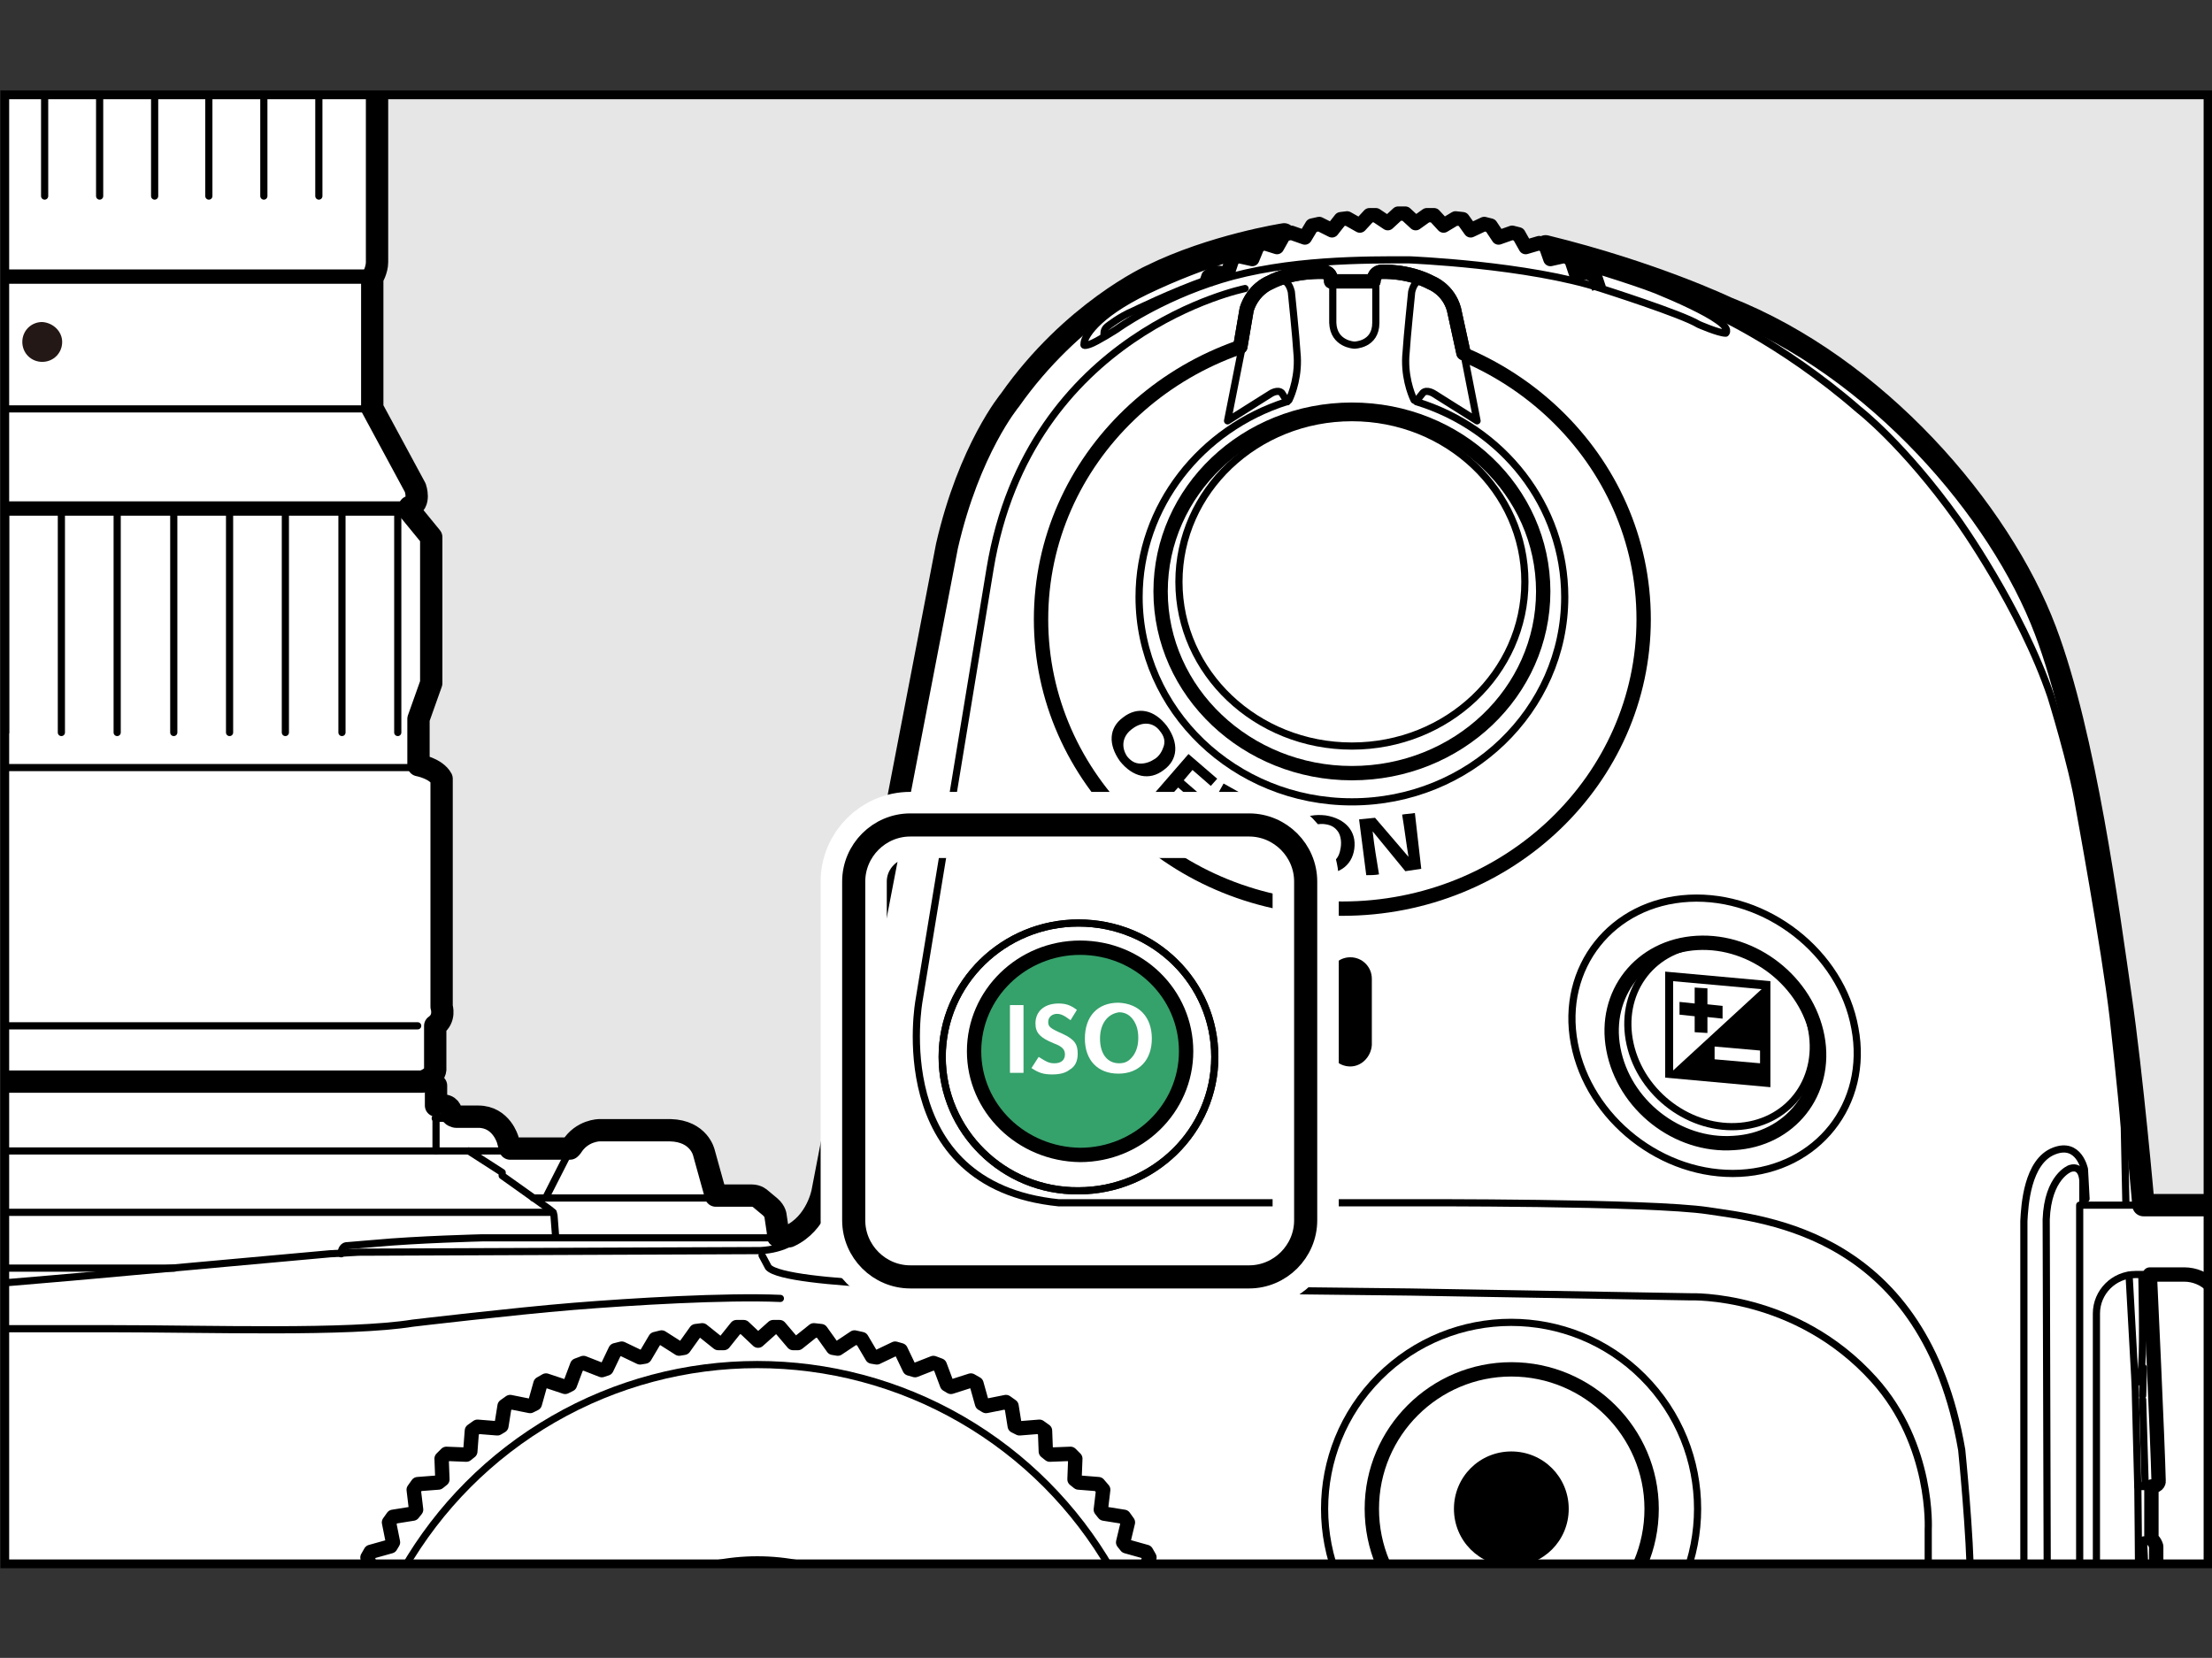 <?xml version="1.0" encoding="utf-8"?>
<!-- Generator: Adobe Illustrator 25.4.1, SVG Export Plug-In . SVG Version: 6.00 Build 0)  -->
<svg version="1.1" xmlns="http://www.w3.org/2000/svg" xmlns:xlink="http://www.w3.org/1999/xlink" x="0px" y="0px" width="277.5px"
	 height="208px" viewBox="0 0 277.5 208" style="enable-background:new 0 0 277.5 208;" xml:space="preserve">
<rect x="0" y="0" width="277.5" height="208" fill="#333333" stroke="none"/>
<style type="text/css">
	.st0{clip-path:url(#SVGID_00000083796209982603261680000005649300738337663160_);}
	.st1{fill:#FFFFFF;stroke:#000000;stroke-width:2.8;stroke-linecap:round;stroke-linejoin:round;}
	.st2{fill:#FFFFFF;stroke:#000000;stroke-width:1.8;stroke-linejoin:round;}
	.st3{fill:none;stroke:#000000;stroke-width:1.8;stroke-linecap:round;stroke-linejoin:round;}
	.st4{fill:none;stroke:#000000;stroke-width:0.9;stroke-linecap:round;stroke-linejoin:round;}
	.st5{fill:#35A16B;stroke:#000000;stroke-width:1.8;stroke-linecap:round;stroke-linejoin:round;}
	.st6{fill:#FFFFFF;stroke:#000000;stroke-width:0.9;stroke-linecap:round;stroke-linejoin:round;}
	.st7{fill:#FFFFFF;stroke:#000000;stroke-width:1.8;stroke-linecap:round;stroke-linejoin:round;}
	.st8{fill:#231815;}
	.st9{fill:#FFFFFF;}
	.st10{fill:#221714;}
	.st11{fill:#050001;}
	.st12{fill:none;}
	.st13{fill:none;stroke:#FFFFFF;stroke-width:8.3;stroke-linecap:round;stroke-linejoin:round;}
	.st14{fill:none;stroke:#000000;stroke-width:2.9;stroke-linecap:round;stroke-linejoin:round;}
</style>
<g id="統合">
	<defs>
		<rect id="SVGID_1_" x="0.6" y="11.9" width="276.4" height="184.3"/>
	</defs>
	<use xlink:href="#SVGID_1_"  style="overflow:visible;fill:#E6E6E6;"/>
	<clipPath id="SVGID_00000143610369738735659140000013301262545571445941_">
		<use xlink:href="#SVGID_1_"  style="overflow:visible;"/>
	</clipPath>
	<g id="Format" style="clip-path:url(#SVGID_00000143610369738735659140000013301262545571445941_);">
	</g>
	<g id="Body" style="clip-path:url(#SVGID_00000143610369738735659140000013301262545571445941_);">
		<path class="st1" d="M161.1,29.4c0,0-9,1.4-16.7,5.2c0,0-9.9,4.5-17.7,15.6c0,0-5.1,6.1-7.9,18.3l-15.6,81c0,0-0.7,4-4.2,5.6h-1.4
			v-0.5l-0.3-2c0,0,0-0.6-0.7-1.2l-1.2-1c0,0-0.4-0.4-1.1-0.4h-4.5l-1.5-5.4c0,0-0.6-2.7-4.2-2.8h-8.9c0,0-2.2,0-3.5,2.1l-0.2,0.2
			H64l-0.3-1.1c0,0-0.8-2.9-3.7-2.9h-2.8c0,0-0.6-0.1-0.6-0.5c0,0,0-0.8-0.9-0.9h-1v-2.5l-1.1-1.2h-280v-4.6l-1.1-1.2h-6.7l-1.2,1.1
			v4.8h-5.7l-0.9,1.1v7.9h-4.4l-4,2.7v1.8h-7.5l-0.4-6c0,0,0.1-1.7-1.6-3c-1.6-1.4-4.6-4.5-7.9-4.6h-9.1c0,0-1.4-0.1-3.2,1.3
			l-3.4,3.2c0,0-1.2,0.9-1.4,3l-0.3,6.2h-5l-2.2,1.8l-2.5,14.7c0,0-8.3,6.7-11.6,18.5c0,0-0.1,0.5,0.2,0.7s0.5,0.1,0.5,0.1
			s-0.7,3-0.8,5.4c0,0-0.9,0.1-1,1.1l-0.1,5.2c0,0,0,0.8-0.5,1.3l-0.8,1.2c0,0-1.2,1.2-1.2,3.1v31.9c0,0-0.1,2.3,1.3,3.8
			c0,0,0.6,0.4,0.8,1l-0.9,1.4c0,0-1.2,1.1-1.2,3.1v1.6c0,0-0.1,1.2,1,1.2h2.2l0.4,12.2c0,0,0.1,3,0.3,4.7c0,0-0.8,0.1-1.1,1
			l-2.8,9.6c0,0-0.9,1.4-1.6,2.7c-0.7,1.3-1.4,4.1-1.5,4.9c-0.2,1.7-0.5,4.8,0.1,8.2c0,0,0.4,1.9,1.5,4.2c1.2,2.3,2.7,4.9,5.7,7
			c0,0,2.6,1.9,6.5,2.8c0,0,1.5,0.4,2.7,0.4c0,0,1.8,0.4,3.9,0.5l1.5,0.1l14.9,1.5c0,0,1.2,0.3,1.3-0.9V302h3.4l0.2,3.2
			c0,0,0,0.9,1,0.9h16.3c0,0,2.5,0,4.2-1.7l4-3.9c0,0,1.4-1.6,4.2-1.7H-13c0,0,0.5,1.6,1.7,2.2c0,0,0.2,0.9,3,2
			c0,0,7.1,3.3,21.7,3.2c0,0,8.1,0.2,15.2-1.5c0,0,2-0.4,3-0.9c0,0,1.9,0.8,6.1,0.2c4.2-0.5,7.3-1.2,7.3-1.2s2.5-0.4,3.7-1.9
			c0,0,2-0.3,2.7-2.1h44.9c0,0,1.9,0.1,2-1.6l0.2-3.2h16.4c0,0,0.1,1.2,1,2.4c0.9,1.1,1.5,1.8,6.3,2.9c0,0,1.6,2.5,10.4,2.7
			c0,0,7.4,0.2,11.1-1.6h22.8c0,0,3.2,0.3,6.2,0.4c2.9,0.1,7.2-0.5,7.2-0.5h26.4c0,0,1.3,0,1.5-1.1l0.4-1.8c0,0,1.6-0.4,1.9-1.7
			v-1.2h8.2c0,0,8.1-0.1,17.1,1.7c9,1.8,17.7,5.3,17.7,5.3l5.5,2.5c0,0,2.8,1.9,7.6,1c0,0,2.1-0.6,4-2l5.1-4.5c0,0,2.7-3.1,3-5.7
			s-0.1-5.2-0.4-6.6c0,0-5-25.2-6.3-36.4c0,0-1-10-1-15.4v-10.6h6.2c0,0,10.7-0.1,11.3-11.4v-49.6c0,0,0.4-11-11.3-11.6h-7.9
			c0,0-1.4-16.1-2.9-26.4c-1.5-10.3-4.4-32.5-9.4-45.7c-5.7-15.1-21.2-33.1-40-40.5c0,0-9.2-4.4-22.7-7.7"/>
		<polyline class="st2" points="151.3,35.6 151.6,34.7 152.3,34.2 154,34.3 154.6,32.5 155.3,32.1 157.1,32.5 157.8,30.8 
			158.6,30.5 160.2,31 161.1,29.4 162,29.2 163.7,29.8 164.6,28.3 165.5,28.1 167.1,28.9 168.2,27.5 169,27.4 170.6,28.3 171.8,27 
			172.6,27 174.1,28 175.4,26.8 176.3,26.8 177.6,28 179,27 179.9,27 181.1,28.3 182.6,27.4 183.5,27.5 184.5,28.9 186.2,28.1 
			187,28.3 188,29.8 189.7,29.2 190.5,29.4 191.4,31 193.1,30.5 193.9,30.8 194.5,32.5 196.3,32.1 197.1,32.5 197.7,34.3 
			199.3,34.2 200.1,34.7 200.6,36.2 		"/>
		<path class="st3" d="M172.1,189.3c0-9.7,7.9-17.5,17.5-17.5c9.7,0,17.6,7.9,17.6,17.5c0,9.7-7.9,17.6-17.6,17.6
			C179.9,206.8,172.1,199,172.1,189.3z"/>
		<path class="st4" d="M204.5,131c-1.4-6.3,2.5-11.9,8.8-12.5c6.3-0.6,12.5,4,13.9,10.3c1.4,6.3-2.5,11.9-8.8,12.5
			C212.1,141.9,205.9,137.3,204.5,131z"/>
		<path class="st3" d="M202.4,131.6c-1.3-6.9,3.4-12.9,10.5-13.3c7.1-0.4,13.8,4.9,15.1,11.8c1.3,6.9-3.4,12.9-10.5,13.3
			C210.4,143.9,203.7,138.6,202.4,131.6z"/>
		<path class="st4" d="M123.7,130.5c0-6.5,5.3-11.8,11.8-11.8c6.5,0,11.8,5.3,11.8,11.8c0,6.5-5.3,11.8-11.8,11.8
			C129,142.3,123.7,137,123.7,130.5z"/>
		<path class="st5" d="M122.2,131.9c0-7.2,6-13,13.3-13c7.4,0,13.3,5.8,13.3,13c0,7.2-6,13-13.3,13
			C128.1,144.8,122.2,139,122.2,131.9z"/>
		<path class="st4" d="M118.2,132.6c0-9.3,7.7-16.8,17.1-16.8c9.5,0,17.1,7.5,17.1,16.8c0,9.3-7.7,16.8-17.1,16.8
			C125.9,149.5,118.2,141.9,118.2,132.6z"/>
		<path class="st3" d="M-141.6,262.5V190l1.1-1.1h16.5c1,0,1.8,0.8,1.8,1.8v70.7c0,1-0.8,1.8-1.8,1.8h-16.8L-141.6,262.5z"/>
		<path class="st4" d="M-98,200.6c0-2.4,1.9-4.4,4.4-4.4c2.4,0,4.4,2,4.4,4.4c0,2.4-1.9,4.4-4.4,4.4C-96,205-98,203-98,200.6z"/>
		<path class="st4" d="M-86.9,251.6c0-2.5,2.1-4.6,4.6-4.6c2.5,0,4.6,2.1,4.6,4.6c0,2.5-2.1,4.6-4.6,4.6
			C-84.8,256.2-86.9,254.1-86.9,251.6z"/>
		<path class="st4" d="M-86.9,212c0-2.5,2.1-4.6,4.6-4.6c2.5,0,4.6,2.1,4.6,4.6c0,2.5-2.1,4.6-4.6,4.6
			C-84.8,216.6-86.9,214.5-86.9,212z"/>
		<path class="st4" d="M-103,227.3c0-5.2,4.2-9.4,9.4-9.4c5.2,0,9.4,4.2,9.4,9.4c0,5.2-4.2,9.4-9.4,9.4
			C-98.8,236.7-103,232.5-103,227.3z"/>
		<path class="st4" d="M-109.4,251.6c0-2.5,2.1-4.6,4.6-4.6c2.5,0,4.6,2.1,4.6,4.6c0,2.5-2.1,4.6-4.6,4.6
			C-107.3,256.2-109.4,254.1-109.4,251.6z"/>
		<line class="st4" x1="-82.3" y1="216.8" x2="-82.3" y2="247"/>
		<line class="st4" x1="-82.3" y1="256.2" x2="-82.3" y2="266.3"/>
		<line class="st4" x1="-104.8" y1="266.3" x2="-104.8" y2="256.2"/>
		<line class="st4" x1="-93.6" y1="266.3" x2="-93.6" y2="236.7"/>
		<polyline class="st4" points="-112.4,265 -107,265 -104.8,266.3 -102.6,265 -97.2,265 -93.6,266.3 -89.9,265 -84.5,265 
			-82.3,266.3 -80.1,265 -75.1,265 		"/>
		<path class="st4" d="M-91.1,197.1c0,0,1.8,0.8,2.4,3.5c0.5,2.1,2.7,3,4.3,3c0,0,6.8-0.9,9.2,3.9c0,0,0.6,1.4,0.6,3.8v58.1h-19h-19
			v-58.1c0-2.5,0.6-3.8,0.6-3.8c2.4-4.8,9.2-3.9,9.2-3.9c1.5,0,3.8-0.9,4.3-3c0.4-2.1,1.3-2.5,1.3-2.5"/>
		<path class="st4" d="M-84.4,203.6c-2.1,0.3-2.7,1.6-4.1,3c-2,2-5.1,1.7-5.1,1.7s-3,0.3-5.1-1.7c-1.4-1.4-2-2.7-4.1-3"/>
		<path d="M182.4,189.3c0-4,3.2-7.2,7.2-7.2c4,0,7.2,3.2,7.2,7.2c0,4-3.2,7.2-7.2,7.2C185.6,196.5,182.4,193.3,182.4,189.3z"/>
		
			<ellipse transform="matrix(0.707 -0.707 0.707 0.707 -78.313 189.512)" class="st4" cx="189.6" cy="189.3" rx="23.4" ry="23.4"/>
		<path class="st4" d="M157.4,31.5c0,0-6.1,1.4-13.6,5c-6.4,3.1-7.9,5.9-7.8,6.7c0,0-0.2,0.3,0.7,0c0.9-0.3,3.4-1.9,3.4-1.9
			s5.2-3.8,13-6.2c8.4-2.6,18.4-2.5,23.7-2.5c0,0,14.9,0.6,24.1,3.6c0,0,10.1,3.2,12.2,4.5c0,0,2.5,1.1,3.4,1.1c0,0,0.6-0.5-1-1.6
			c-1.5-1.1-5-2.7-7.7-3.8c-3.3-1.3-10.4-3.4-10.4-3.4"/>
		<path class="st4" d="M138.5,42.2l0-0.4c0-0.6,0.5-0.9,0.5-0.9s1.5-1.2,3.2-1.9c0,0,4.9-2.4,9.2-3.9"/>
		<path class="st4" d="M214.1,38.9c0,0,9.1,3.8,19.1,12.5c0,0,5.6,4.3,12.4,13.8c0,0,7.9,11,11.7,22.2c0,0,2.7,8.7,3.5,13.7
			c0,0,3.3,17.9,4.3,26.5c0,0,1.1,9.8,1.4,13.9l0.2,9.6"/>
		<polyline class="st4" points="268.8,151.2 260.9,151.2 260.9,223.7 270.5,223.7 		"/>
		<path class="st4" d="M261.7,223.8v2.2c0.1,1.9-0.6,3.1-0.6,3.1s-1.4,3.5-4.4,0.6c-2.8-2.7-2.8-8.2-2.8-8.2v-68.3
			c0.1-1.9,0.4-7.5,3.8-8.8c3.1-1.2,3.8,2.3,3.8,2.3s0.1,1.9,0.2,3.7"/>
		<path class="st4" d="M261.1,223.9v2.6c0,0,0.1,1.6-1.2,1.5c-1.3,0-2.9-3.2-3-6.4l-0.2-68.6c0.2-5.4,3-6.4,3-6.4
			c1.6-0.5,1.6,1.6,1.6,1.6v2.5"/>
		<path class="st3" d="M270.5,214.8h3.5c2.7,0,4.9-2.2,4.9-4.9v-45.1c0-2.7-2.2-4.9-4.9-4.9h-4.3c0,0,1,21.3,1.1,25.9
			c0,0,0.1,0.6-0.9,0.7v6.6c0,0,0.4,0.2,0.6,0.9V214.8z"/>
		<path class="st4" d="M274,214.8h-6.1c-2.7,0-4.9-2.2-4.9-4.9v-45.1c0-2.7,2.2-4.9,4.9-4.9h6.1c2.7,0,4.9,2.2,4.9,4.9v45.1
			C278.9,212.6,276.7,214.8,274,214.8z"/>
		<path class="st4" d="M268.7,186.4c0,0,0.4,0,0.4-0.6l-0.3-10.2"/>
		<path class="st4" d="M267.9,173.6c0,0,0.7-0.3,0.8-2.6c0.2-2.3,0-11,0-11"/>
		<path class="st4" d="M267.1,160l0.7,12.6c0,0,0.1,1.8,0.1,2.8l0.3,11.5c0,0,0.1,9.9,0.1,11.8c0,2-0.1,16-0.1,16"/>
		<path class="st4" d="M270,193.2h-1.1c0,0,0.2,3.4,0.2,5.6c-0.1,2.2-0.1,16-0.1,16"/>
		<line class="st4" x1="268.9" y1="171.6" x2="268.8" y2="175.1"/>
		<line class="st4" x1="268.2" y1="186.5" x2="270" y2="186.5"/>
		<line class="st4" x1="-235.4" y1="130.5" x2="-226.4" y2="130.5"/>
		<line class="st4" x1="-235.4" y1="135.2" x2="-226.4" y2="135.2"/>
		<line class="st4" x1="-242" y1="144.4" x2="65.5" y2="144.4"/>
		<line class="st4" x1="54.7" y1="138.7" x2="54.7" y2="144.4"/>
		<line class="st4" x1="57.2" y1="140.3" x2="54.6" y2="140.3"/>
		<line class="st4" x1="66.9" y1="150.3" x2="91.5" y2="150.3"/>
		<path class="st4" d="M97.8,155.3H60.5c0,0-8.2,0.2-13.5,0.7l-3.6,0.3c0,0-0.6,0.1-0.6,1"/>
		<path class="st4" d="M69.7,155.1l-0.2-2.6c0,0,0-0.4-0.6-0.8l-5.9-4.2v-0.4l-4.2-2.7"/>
		<line class="st4" x1="71.5" y1="144.3" x2="68.5" y2="150.2"/>
		<line class="st4" x1="-253.4" y1="152.1" x2="69.4" y2="152.1"/>
		<line class="st4" x1="-285.1" y1="148.9" x2="-249.1" y2="148.9"/>
		<line class="st4" x1="-291.9" y1="150.5" x2="-251.6" y2="150.5"/>
		<path class="st4" d="M-250.1,147.1h2.7c0,0,0.5,0,0,0.5c0,0-1.5,1.4-3.1,2.4c-1.6,1-2.6,1.7-2.6,1.7s-0.6,0.3-0.6,1l-0.1,3.3"/>
		<path class="st4" d="M-295,165.6c0,0,3.6-3.7,10.4-6.5c6.8-2.7,13.4-2.9,16.8-2.9l16.7-0.2c0,0,8.4,0,12.3,0.3l7.9,0.6
			c0,0,0.7,0.1,0.9,0.9"/>
		<path class="st4" d="M-307.7,196V244c0,0,0,1.6,1,1.7"/>
		<path class="st4" d="M-306.5,189.8c0,0-0.1,5.7-0.2,9.8v47.9c0,0,0.1,13.4,0.6,15.7s1.9,9.1,6.1,15c4.2,6,10.1,12.7,24.8,15.4
			c0,0,2.9,0.6,5.8,0.5h254.8"/>
		<path class="st4" d="M-310,273.2c0,0-2.3,8.9-1.9,14.9c0.5,6.9,6.6,11.5,6.6,11.5s7.1,6.9,19.4,3.2c0,0,3.6-1.5,6.4-4l3.1-3.2
			l0.8-2"/>
		<line class="st4" x1="-272.1" y1="294" x2="-271.7" y2="302.8"/>
		<line class="st4" x1="-275.1" y1="293.6" x2="-275.1" y2="302"/>
		<polyline class="st4" points="-273.7,293.8 -273.7,299.5 -275.1,299.5 		"/>
		<path class="st4" d="M-279.4,298.8h2.9c0,0,1.2-0.1,1.3,0.9"/>
		<path class="st4" d="M-269.9,294.2l0.2,3.7c0,0,0.2,1.9,0,3c-0.2,1.1-0.4,2.7-1.3,2.8"/>
		<path class="st4" d="M-269.3,298.2c0,0,0.3,0.7,1.4,0.7h25.6"/>
		<path class="st4" d="M-306.9,264.6c0,0-1,3.2,0.1,6.8c1.1,3.6,5.3,11.4,10.3,15.4c5,4,7.6,6.2,16.2,8.8c0,0,2.3,0.5,4-1.4"/>
		<path class="st4" d="M-252.7,259.5h-31.9c-4.9,0-8.8-4-8.8-8.8v-60.8c0-4.9,4-8.8,8.8-8.8h31.9c4.9,0,8.8,4,8.8,8.8v60.8
			C-243.9,255.6-247.8,259.5-252.7,259.5z"/>
		<path class="st4" d="M-267.3,256.9h-2.6c-1.3,0-2.3-1-2.3-2.3v-68.4c0-1.3,1-2.3,2.3-2.3h2.6c1.3,0,2.3,1,2.3,2.3v68.4
			C-265,255.9-266,256.9-267.3,256.9z"/>
		<path class="st4" d="M-305.2,198.4c0,0-0.5-11.9,5.7-20.8c6.2-8.9,15.8-9.5,15.8-9.5s80.8-1.4,113-1.4H13.8
			c12.5,0,29.9,0.6,38-0.7c0,0,12.7-1.5,20.1-2.1c7.4-0.6,19.1-1.3,26-1"/>
		<path class="st4" d="M102.8,151.7c0,0-1.4,4.9-7.4,5.2L45,157.1c0,0-1.8,0.1-3.6,0.2L11.6,160c0,0-28.9,2.6-46.8,3.5
			c0,0-32,1.5-44.8,1.5h-18c0,0-32.3-0.2-52.1-1.4c-19.7-1.2-78.8-5.7-78.8-5.7l-1-0.1c0,0-0.3,0-0.8,0l-42.2,0.2v0.5
			c0,0-9.5,0.5-18.5,6.2c0,0-11.4,8-14,19.3"/>
		<line class="st4" x1="-212.9" y1="159.1" x2="21.9" y2="159.1"/>
		<path class="st4" d="M95.6,157.5l0.8,1.5c2.2,2.4,27.6,2.5,27.6,2.5l53,0.6l35.1,0.6c0,0,13.2-0.5,23,10.4
			c7.4,8.2,6.8,18.8,6.8,18.8v28"/>
		<path class="st4" d="M156.2,36.2c0,0-27.1,5.4-32,35.2l-8.9,54.1c0,0-4.3,23.2,17.5,25.4H177c0,0,30.1-0.1,37.3,1
			c7.2,1.1,27.1,2.8,31.8,30c0,0,1.1,10.9,1.1,16.9v22.4"/>
		<path class="st4" d="M268.2,223.7v24.4c0,0,0.2,4.1-0.8,5.8c0,0-0.6,1-3,1l-5.7,0.3c0,0-1.5,0.1-2.2,2.3l-3.7,9.6
			c0,0-3.4,6.8-7,11.3"/>
		<path class="st4" d="M224.6,294.2c0,0,12.5,0.6,25.3-7.6c0,0,10.1-7.2,14-15.1c0,0,3.7-8.7,4.7-18.8"/>
		<line class="st4" x1="209.9" y1="294.5" x2="152.4" y2="294.5"/>
		<path class="st4" d="M166.2,300.4h4.5c0,0,1-0.1,1-1v-0.4h1.8v0.5c0,0-0.1,0.8,0.9,0.8h3.8"/>
		<line class="st4" x1="171.7" y1="299.6" x2="173.4" y2="299.6"/>
		<path class="st4" d="M162.1,294.5v0.9c0,0-0.1,1.3-1.3,1.6l-10.2,1.3c0,0-0.4,0.1-2.2,0"/>
		<line class="st4" x1="151" y1="297" x2="160" y2="297"/>
		<path class="st4" d="M149.8,297.6c0,0,2.2,0,1.5,0.3c-0.7,0.3-2.4,0.3-2.4,0.3"/>
		<path class="st4" d="M61.5,294.1c0,0,0.4,0.3,1.3,0.3c0.9,0,1.2-0.3,1.2-0.3"/>
		<line class="st4" x1="54.9" y1="294" x2="100.3" y2="294"/>
		<path class="st4" d="M-41.7,287.4c0,0-2.9,0.6-7.3,4c-1.7,1.3-4.2,2.2-9.2,2.6"/>
		<path class="st4" d="M-39.7,275.5l-2.2-2.6c0,0-1.2-1.1-1.1-3.7v-80c-0.2-3.3-3.1-3.4-3.6-3.4h-16.3c0,0-1.1,0.2-2-0.5
			c-0.9-0.6-1.3-1.2-2.8-1.2h-52c0,0-1.3-0.1-2.5,1.1c0,0-0.4,0.7-2,0.7l-16.9-0.2c0,0-3.3,0-3.4,3.4V270c0,0,0.1,2.1-0.7,2.7
			c-0.5,0.4-1.2,0.9-1.8,1.6"/>
		<path class="st4" d="M-145.1,280l1.7-1.6c0,0,1.1-1.2,1-3v-85.2c0,0-0.1-2.5,3.4-2.4"/>
		<path class="st4" d="M-41.3,280.6c-0.2-0.1-0.4-0.3-0.6-0.4l-1.9-1.8c0,0-1.1-1.2-1-3v-85.2c0,0,0.1-2.5-3.4-2.4"/>
		<path class="st4" d="M-137.6,187.9h11.2c0.9,0,1.1-0.2,1.1-0.2l0.9-0.8h-14.3l0.4,0.6C-138.4,187.6-138.1,187.9-137.6,187.9z"/>
		<path class="st4" d="M-125,187.9l2.1-0.1c0,0,1-0.1,1.5-0.6c0.6-0.5,0.7-0.9,2-1h51.1c0,0,1.4,0,2,0.7c0.6,0.6,1.1,0.9,1.9,1h2
			l-0.5-0.9l14.4-0.1l-0.7,0.9"/>
		<path class="st4" d="M-62.1,187.8c0,0,0.2,0.1,0.7,0.1H-50c0,0,0.4,0,0.7-0.2"/>
		<path class="st4" d="M195.3,287.7h-9.4c0,0-3.4,0-4.2-0.7l-3.5-3.4c0,0-0.5-0.3,0.1-1.9l1.2-2.5c0,0,0.6-0.6,0-1.7
			c0,0-2.8-5-4.2-9.2c-1.4-4.2-3.1-10.3-2.2-18.5c0.9-8.2,4.4-15.6,7.6-20.1s8.5-9.9,16.2-13.7c0,0,8.6-4.7,21.4-4.2
			c0,0,7.9,0.7,14.2,3.4c0,0,6.7,3.4,8.4,4.6c0,0,0.8,0.7,1.4,1.4c1,1.2,1.9,1.2,1.9,1.2l1.9-0.1c1.9,0,2.4,1.2,2.4,1.2l4.4,5.9
			c1.9,2.8,1.6,5,1.6,5s0,5.8,0,7.5c0,1.7-0.2,2.9-0.2,2.9"/>
		<circle class="st4" cx="95" cy="222.4" r="26.7"/>
		<polygon class="st3" points="95.1,276.5 97,278.2 97.8,278.2 99.5,276.3 100.1,276.2 102.1,277.8 103,277.7 104.5,275.6 
			105.1,275.6 107.2,276.9 108.1,276.7 109.4,274.5 110,274.4 112.3,275.6 113,275.3 114.1,273 114.8,272.8 117.1,273.8 
			117.9,273.4 118.8,271 119.3,270.8 121.8,271.5 122.5,271.1 123.2,268.6 123.7,268.3 126.2,268.9 126.9,268.4 127.3,265.9 
			127.9,265.5 130.4,265.8 131.1,265.2 131.2,262.7 131.7,262.3 134.3,262.3 134.9,261.7 134.8,259.2 135.3,258.7 137.8,258.5 
			138.4,257.9 138.1,255.3 138.5,254.9 141,254.4 141.5,253.7 140.9,251.2 141.3,250.7 143.8,250 144.2,249.3 143.4,246.9 
			143.7,246.3 146.1,245.4 146.5,244.6 145.5,242.3 145.7,241.7 148,240.6 148.3,239.8 147.1,237.5 147.3,236.9 149.5,235.6 
			149.7,234.8 148.3,232.7 148.4,232 150.5,230.5 150.6,229.7 149,227.7 149.1,227.1 151,225.4 151,224.5 149.3,222.7 149.3,222.1 
			151,220.2 151,219.4 149.1,217.7 149,217 150.6,215.1 150.5,214.2 148.4,212.7 148.3,212.1 149.7,209.9 149.5,209.1 147.3,207.8 
			147.1,207.2 148.3,204.9 148,204.2 145.7,203 145.5,202.5 146.5,200.1 146.1,199.3 143.7,198.4 143.4,197.9 144.2,195.4 
			143.8,194.7 141.3,194 140.9,193.5 141.5,191 141,190.3 138.5,189.9 138.1,189.4 138.4,186.9 137.8,186.2 135.3,186 134.8,185.6 
			134.9,183 134.3,182.4 131.7,182.5 131.2,182.1 131.1,179.5 130.4,179 127.9,179.2 127.3,178.9 126.9,176.4 126.2,175.9 
			123.7,176.4 123.2,176.1 122.5,173.6 121.8,173.2 119.3,174 118.8,173.7 117.9,171.3 117.1,171 114.8,171.9 114.1,171.7 
			113,169.4 112.3,169.2 110,170.3 109.4,170.2 108.1,168 107.2,167.8 105.1,169.2 104.5,169.1 103,167 102.1,166.9 100.1,168.5 
			99.5,168.5 97.8,166.5 97,166.5 95.1,168.2 93.3,166.5 92.4,166.5 90.8,168.5 90.1,168.5 88.1,166.9 87.3,167 85.8,169.1 
			85.2,169.2 83,167.8 82.2,168 80.9,170.2 80.3,170.3 78,169.2 77.2,169.4 76.1,171.7 75.5,171.9 73.2,171 72.4,171.3 71.5,173.7 
			70.9,174 68.5,173.2 67.8,173.6 67.1,176.1 66.5,176.4 64,175.9 63.3,176.4 62.9,178.9 62.4,179.2 59.9,179 59.2,179.5 59,182.1 
			58.5,182.5 56,182.4 55.4,183 55.5,185.6 55,186 52.4,186.2 51.9,186.9 52.2,189.4 51.8,189.9 49.3,190.3 48.8,191 49.3,193.5 
			49,194 46.5,194.7 46.1,195.4 46.9,197.9 46.5,198.4 44.1,199.3 43.8,200.1 44.8,202.5 44.5,203 42.2,204.2 42,204.9 43.2,207.2 
			43,207.8 40.8,209.1 40.6,209.9 42,212.1 41.8,212.7 39.8,214.2 39.7,215.1 41.3,217 41.2,217.7 39.3,219.4 39.2,220.2 41,222.1 
			41,222.7 39.2,224.5 39.3,225.4 41.2,227.1 41.3,227.7 39.7,229.7 39.8,230.5 41.8,232 42,232.7 40.6,234.8 40.8,235.6 43,236.9 
			43.2,237.5 42,239.8 42.2,240.6 44.5,241.7 44.8,242.3 43.8,244.6 44.1,245.4 46.5,246.3 46.9,246.9 46.1,249.3 46.5,250 
			49,250.7 49.3,251.2 48.8,253.7 49.3,254.4 51.8,254.9 52.2,255.3 51.9,257.9 52.4,258.5 55,258.7 55.5,259.2 55.4,261.7 
			56,262.3 58.5,262.3 59,262.7 59.2,265.2 59.9,265.8 62.4,265.5 62.9,265.9 63.3,268.4 64,268.9 66.5,268.3 67.1,268.6 
			67.8,271.1 68.5,271.5 70.9,270.8 71.5,271 72.4,273.4 73.2,273.8 75.5,272.8 76.1,273 77.2,275.3 78,275.6 80.3,274.4 
			80.9,274.5 82.2,276.7 83,276.9 85.2,275.6 85.8,275.6 87.3,277.7 88.1,277.8 90.1,276.2 90.8,276.3 92.4,278.2 93.3,278.2 		"/>
		<polygon class="st3" points="215.8,291.7 217.1,292.9 217.7,292.9 218.8,291.6 219.3,291.5 220.7,292.6 221.2,292.5 222.3,291.1 
			222.7,291.1 224.2,292 224.8,291.9 225.7,290.4 226.1,290.3 227.7,291.1 228.2,290.9 229,289.3 229.4,289.2 231,289.8 
			231.6,289.6 232.2,287.9 232.6,287.8 234.3,288.3 234.8,288 235.2,286.3 235.6,286.1 237.4,286.4 237.8,286.1 238.1,284.3 
			238.5,284.1 240.2,284.3 240.7,283.9 240.8,282.1 241.2,281.9 242.9,281.9 243.3,281.5 243.3,279.7 243.6,279.4 245.4,279.3 
			245.8,278.8 245.5,277.1 245.8,276.7 247.6,276.4 247.9,275.9 247.5,274.2 247.8,273.8 249.5,273.4 249.8,272.9 249.3,271.2 
			249.5,270.8 251.1,270.2 251.4,269.6 250.7,268 250.9,267.6 252.5,266.8 252.6,266.3 251.8,264.7 252,264.3 253.5,263.4 
			253.6,262.8 252.6,261.3 252.7,260.9 254.2,259.9 254.2,259.3 253.1,257.9 253.2,257.5 254.5,256.3 254.5,255.7 253.3,254.4 
			253.3,254 254.5,252.7 254.5,252.1 253.2,251 253.1,250.5 254.2,249.1 254.2,248.6 252.7,247.5 252.6,247.1 253.6,245.6 
			253.5,245 252,244.1 251.8,243.7 252.6,242.1 252.5,241.6 250.9,240.8 250.7,240.4 251.4,238.8 251.1,238.2 249.5,237.6 
			249.3,237.2 249.8,235.5 249.5,235 247.8,234.6 247.5,234.2 247.9,232.5 247.6,232 245.8,231.7 245.5,231.4 245.8,229.6 
			245.4,229.2 243.6,229 243.3,228.7 243.3,226.9 242.9,226.5 241.2,226.6 240.8,226.3 240.7,224.5 240.2,224.1 238.5,224.3 
			238.1,224.1 237.8,222.3 237.4,222 235.6,222.4 235.2,222.1 234.8,220.4 234.3,220.1 232.6,220.7 232.2,220.5 231.6,218.8 
			231,218.6 229.4,219.3 229,219.1 228.2,217.5 227.7,217.3 226.1,218.2 225.7,218.1 224.8,216.5 224.2,216.4 222.7,217.4 
			222.3,217.3 221.2,215.9 220.7,215.8 219.3,216.9 218.8,216.9 217.7,215.5 217.1,215.5 215.8,216.7 214.5,215.5 213.9,215.5 
			212.8,216.9 212.3,216.9 211,215.8 210.4,215.9 209.3,217.3 208.9,217.4 207.4,216.4 206.9,216.5 205.9,218.1 205.5,218.2 
			203.9,217.3 203.4,217.5 202.6,219.1 202.2,219.3 200.6,218.6 200,218.8 199.4,220.5 199,220.7 197.3,220.1 196.8,220.4 
			196.4,222.1 196,222.4 194.3,222 193.8,222.3 193.5,224.1 193.1,224.3 191.4,224.1 190.9,224.5 190.8,226.3 190.4,226.6 
			188.7,226.5 188.3,226.9 188.3,228.7 188,229 186.2,229.2 185.9,229.6 186.1,231.4 185.8,231.7 184,232 183.7,232.5 184.1,234.2 
			183.8,234.6 182.1,235 181.8,235.5 182.4,237.2 182.1,237.6 180.5,238.2 180.2,238.8 180.9,240.4 180.7,240.8 179.1,241.6 
			179,242.1 179.8,243.7 179.6,244.1 178.1,245 178,245.6 179,247.1 178.9,247.5 177.4,248.6 177.4,249.1 178.5,250.5 178.4,251 
			177.1,252.1 177.1,252.7 178.3,254 178.3,254.4 177.1,255.7 177.1,256.3 178.4,257.5 178.5,257.9 177.4,259.3 177.4,259.9 
			178.9,260.9 179,261.3 178,262.8 178.1,263.4 179.6,264.3 179.8,264.7 179,266.3 179.1,266.8 180.7,267.6 180.9,268 180.2,269.6 
			180.5,270.2 182.1,270.8 182.4,271.2 181.8,272.9 182.1,273.4 183.8,273.8 184.1,274.2 183.7,275.9 184,276.4 185.8,276.7 
			186.1,277.1 185.9,278.8 186.2,279.3 188,279.4 188.3,279.7 188.3,281.5 188.7,281.9 190.4,281.9 190.8,282.1 190.9,283.9 
			191.4,284.3 193.1,284.1 193.5,284.3 193.8,286.1 194.3,286.4 196,286.1 196.4,286.3 196.8,288 197.3,288.3 199,287.8 
			199.4,287.9 200,289.6 200.6,289.8 202.2,289.2 202.6,289.3 203.4,290.9 203.9,291.1 205.5,290.3 205.9,290.4 206.9,291.9 
			207.4,292 208.9,291.1 209.3,291.1 210.4,292.5 211,292.6 212.3,291.5 212.8,291.6 213.9,292.9 214.5,292.9 		"/>
		<circle class="st4" cx="95" cy="222.4" r="51.2"/>
		<circle class="st4" cx="215.8" cy="254.2" r="36.2"/>
		<path class="st4" d="M182.4,286.9c0,0,0.3-0.4,0.5-0.8l1.3-2.8c0,0,0.4-1.4-0.5-2.9l-4.4-6.7"/>
		<path class="st4" d="M-39.2,275.8l-0.8,4.1c0,0-0.4,1-1,1.4c-0.5,0.4-2.7,2.7-2.7,2.7l-4.2,4c0,0-4.3,4.3-10.8,4.6h-68.6
			c-6.5-0.4-10.8-4.6-10.8-4.6l-4.2-4c0,0-2.2-2.2-2.7-2.7c-0.5-0.4-1-1.4-1-1.4l-0.8-3.9"/>
		<path class="st4" d="M-130.6,293.8c-5.2-0.4-6.3-1.6-6.3-1.6l-5.7-3.7c0,0-1.9-1.5-3.5-1.5"/>
		<path class="st4" d="M-306.7,250.2c0,0,0.6,8.9,4,15.4c3.4,6.5,10.6,13.2,20,13.4l12.6,0.2c0,0,5.9-0.1,10.2-0.3
			c4.4-0.2,9.2-0.8,12.6-1c0,0,10.3-0.3,15.8-0.2h76.1c0,0,5.2-0.4,5.6,2l0.2,2.1c0,0-0.4,1.4,1.3,1.8l1.7,0.3c0,0,1.4,0.2,2.2,1
			l3.9,3.9c0,0,4.1,4.3,11.2,4.6h71.6c7.1-0.2,11-4.6,11-4.6l3.5-3.6c1.4-1.4,3.6-1.5,3.6-1.5c1.6-0.3,1.9-1.2,1.9-1.2l0.5-3.4
			c0.3-1.3,5.6-1.1,5.6-1.1h22.8h44.6c7.2,0.1,19.4,2.5,24.9,3.8s15.1,2.4,20.7,2.6c5.6,0.2,14.3,0.4,14.3,0.4h75.3
			c2.7,0,3.5,1.1,3.5,1.1l1.7,1.6c2.6,2.1,8.4,2,8.4,2h13.9"/>
		<path class="st4" d="M-194,144.3L-194,144.3c-0.8-0.4-2.3-0.2-3.8,0.4c-1.6,0.6-2.7,1.6-3,2.3l0,0.1"/>
		<path class="st4" d="M-200.8,147.1l-0.8,2.4l0,0.2c0,0.1,0,0.2,0.1,0.3c0.5,1.1,3.1,1.1,5.8,0c2.8-1.1,4.6-3,4.1-4.1
			c-0.1-0.1-0.2-0.3-0.3-0.4l-2.3-1.2"/>
		<path class="st6" d="M-193.7,144.6c0.3,0.8-1,2.1-3,2.9c-2,0.8-3.8,0.8-4.1,0.1c-0.3-0.8,1-2.1,3-2.9
			C-195.8,143.9-194,143.9-193.7,144.6z"/>
		<path class="st4" d="M-252.2,159.4c0,0.4-3.1,0.8-7,0.9c-3.9,0.1-7-0.1-7-0.5c0-0.4,3.1-0.8,7-0.9
			C-255.3,158.8-252.2,159-252.2,159.4z"/>
		<path class="st4" d="M-305.2,246.8c0,0,0.3,24.7,21.9,27.5h133.9c0,0,2.4,0.4,2.7,1.5"/>
		<polyline class="st4" points="-135.3,263.3 -135.3,270 -112.5,270 -112.5,268 		"/>
		<polyline class="st4" points="-51.8,263.3 -51.8,270 -74.6,270 -74.6,268 		"/>
		<path class="st4" d="M-135.3,268.8h-3.8c0,0-2.3,0-2.4-2.3v-3.8"/>
		<path class="st3" d="M-45.8,262.5V190l-1.1-1.1h-16.5c-1,0-1.8,0.8-1.8,1.8v70.7c0,1,0.8,1.8,1.8,1.8h16.8L-45.8,262.5z"/>
		<path class="st4" d="M-64.2,263.1v0.4c0,1.2-1,1-1,1s-0.9,0-0.9-1.2v-71.6c0,0-0.1-1.6-1.6-1.6h-25.9h-0.3h-25.9
			c-1.5,0-1.6,1.6-1.6,1.6v71.6c0,1.2-0.9,1.2-0.9,1.2s-1,0.2-1-1v-0.4"/>
		<path class="st4" d="M-51.7,268.8h3.5c0,0,2.3,0,2.4-2.3v-3.8"/>
		<path class="st4" d="M-69.6,190.2c0,0-1.3-0.1-1.4-1.3v-1h-22.6h-0.3h-22.6v1c-0.1,1.2-1.4,1.3-1.4,1.3"/>
		<g>
			<path class="st4" d="M-16.6,247.7L-16.6,247.7c-2.5,0-4.6-2.1-4.6-4.6v-57c0-2.5,2.1-4.6,4.6-4.6l0,0c2.5,0,4.6,2.1,4.6,4.6v57
				C-12,245.6-14.1,247.7-16.6,247.7z"/>
			<circle class="st4" cx="-16.6" cy="182.9" r="1.4"/>
			<circle class="st4" cx="-19.7" cy="186" r="1.4"/>
			<circle class="st4" cx="-13.4" cy="186" r="1.4"/>
			<circle class="st4" cx="-16.6" cy="189.2" r="1.4"/>
			<circle class="st4" cx="-19.7" cy="192.4" r="1.4"/>
			<circle class="st4" cx="-13.4" cy="192.4" r="1.4"/>
			<circle class="st4" cx="-16.6" cy="195.6" r="1.4"/>
			<circle class="st4" cx="-19.7" cy="198.8" r="1.4"/>
			<circle class="st4" cx="-13.4" cy="198.8" r="1.4"/>
			<circle class="st4" cx="-16.6" cy="202" r="1.4"/>
			<circle class="st4" cx="-19.7" cy="205.1" r="1.4"/>
			<circle class="st4" cx="-13.4" cy="205.1" r="1.4"/>
			<circle class="st4" cx="-16.6" cy="208.3" r="1.4"/>
			<circle class="st4" cx="-19.7" cy="211.5" r="1.4"/>
			<circle class="st4" cx="-13.4" cy="211.5" r="1.4"/>
			<circle class="st4" cx="-16.6" cy="214.7" r="1.4"/>
			<circle class="st4" cx="-19.7" cy="217.8" r="1.4"/>
			<circle class="st4" cx="-13.4" cy="217.8" r="1.4"/>
			<circle class="st4" cx="-16.6" cy="221" r="1.4"/>
			<circle class="st4" cx="-19.7" cy="224.2" r="1.4"/>
			<circle class="st4" cx="-13.4" cy="224.2" r="1.4"/>
			<circle class="st4" cx="-16.6" cy="227.4" r="1.4"/>
			<circle class="st4" cx="-19.7" cy="230.6" r="1.4"/>
			<circle class="st4" cx="-13.4" cy="230.6" r="1.4"/>
			<circle class="st4" cx="-16.6" cy="233.8" r="1.4"/>
			<circle class="st4" cx="-19.7" cy="236.9" r="1.4"/>
			<circle class="st4" cx="-13.4" cy="236.9" r="1.4"/>
			<circle class="st4" cx="-16.6" cy="240.1" r="1.4"/>
			<circle class="st4" cx="-16.6" cy="246.4" r="1.4"/>
			<circle class="st4" cx="-19.7" cy="243.3" r="1.4"/>
			<circle class="st4" cx="-13.4" cy="243.3" r="1.4"/>
		</g>
		<g>
			<path class="st4" d="M-170.8,247.7L-170.8,247.7c-2.5,0-4.6-2.1-4.6-4.6v-57c0-2.5,2.1-4.6,4.6-4.6l0,0c2.5,0,4.6,2.1,4.6,4.6v57
				C-166.2,245.6-168.2,247.7-170.8,247.7z"/>
			<circle class="st4" cx="-170.8" cy="182.9" r="1.4"/>
			<circle class="st4" cx="-173.9" cy="186" r="1.4"/>
			<circle class="st4" cx="-167.6" cy="186" r="1.4"/>
			<circle class="st4" cx="-170.8" cy="189.2" r="1.4"/>
			<circle class="st4" cx="-173.9" cy="192.4" r="1.4"/>
			<circle class="st4" cx="-167.6" cy="192.4" r="1.4"/>
			<circle class="st4" cx="-170.8" cy="195.6" r="1.4"/>
			<circle class="st4" cx="-173.9" cy="198.8" r="1.4"/>
			<circle class="st4" cx="-167.6" cy="198.8" r="1.4"/>
			<circle class="st4" cx="-170.8" cy="202" r="1.4"/>
			<circle class="st4" cx="-173.9" cy="205.1" r="1.4"/>
			<circle class="st4" cx="-167.6" cy="205.1" r="1.4"/>
			<circle class="st4" cx="-170.8" cy="208.3" r="1.4"/>
			<circle class="st4" cx="-173.9" cy="211.5" r="1.4"/>
			<circle class="st4" cx="-167.6" cy="211.5" r="1.4"/>
			<circle class="st4" cx="-170.8" cy="214.7" r="1.4"/>
			<circle class="st4" cx="-173.9" cy="217.8" r="1.4"/>
			<circle class="st4" cx="-167.6" cy="217.8" r="1.4"/>
			<circle class="st4" cx="-170.8" cy="221" r="1.4"/>
			<circle class="st4" cx="-173.9" cy="224.2" r="1.4"/>
			<circle class="st4" cx="-167.6" cy="224.2" r="1.4"/>
			<circle class="st4" cx="-170.8" cy="227.4" r="1.4"/>
			<circle class="st4" cx="-173.9" cy="230.6" r="1.4"/>
			<circle class="st4" cx="-167.6" cy="230.6" r="1.4"/>
			<circle class="st4" cx="-170.8" cy="233.8" r="1.4"/>
			<circle class="st4" cx="-173.9" cy="236.9" r="1.4"/>
			<circle class="st4" cx="-167.6" cy="236.9" r="1.4"/>
			<circle class="st4" cx="-170.8" cy="240.1" r="1.4"/>
			<circle class="st4" cx="-170.8" cy="246.4" r="1.4"/>
			<circle class="st4" cx="-173.9" cy="243.3" r="1.4"/>
			<circle class="st4" cx="-167.6" cy="243.3" r="1.4"/>
		</g>
		<path class="st4" d="M177.2,282.2h-78c0,0-7.5,0-13.9-0.6c-6.4-0.7-23.9-4.3-35.6-6.1c-8.3-1.2-16.5-1-16.5-1h-71.1
			c0,0-1.3-0.2-1.8,0.1"/>
		<g>
			<path d="M-222.8,232.3c0-1.3,1-2.3,2.3-2.3c1.3,0,2.3,1,2.3,2.3c0,1.3-1,2.3-2.3,2.3C-221.7,234.6-222.8,233.6-222.8,232.3z"/>
			<path d="M-216,232.3c0-1.3,1-2.3,2.3-2.3c1.3,0,2.3,1,2.3,2.3c0,1.3-1,2.3-2.3,2.3C-214.9,234.6-216,233.6-216,232.3z"/>
			<path d="M-222.8,244.1c0-1.3,1-2.3,2.3-2.3c1.3,0,2.3,1,2.3,2.3c0,1.3-1,2.3-2.3,2.3C-221.7,246.4-222.8,245.4-222.8,244.1z"/>
			<path d="M-226.1,238.2c0-1.3,1-2.3,2.3-2.3c1.3,0,2.3,1,2.3,2.3c0,1.3-1,2.3-2.3,2.3C-225.1,240.5-226.1,239.5-226.1,238.2z"/>
			<path d="M-212.4,238.2c0-1.3,1-2.3,2.3-2.3c1.3,0,2.3,1,2.3,2.3c0,1.3-1,2.3-2.3,2.3C-211.4,240.5-212.4,239.5-212.4,238.2z"/>
			<path d="M-219.3,238.2c0-1.3,1-2.3,2.3-2.3c1.3,0,2.3,1,2.3,2.3c0,1.3-1,2.3-2.3,2.3C-218.2,240.5-219.3,239.5-219.3,238.2z"/>
			<path d="M-216,244.1c0-1.3,1-2.3,2.3-2.3c1.3,0,2.3,1,2.3,2.3c0,1.3-1,2.3-2.3,2.3C-214.9,246.4-216,245.4-216,244.1z"/>
		</g>
		<ellipse class="st4" cx="-234.2" cy="285.7" rx="17.9" ry="4.7"/>
		<ellipse class="st4" cx="-234.2" cy="285.7" rx="17.9" ry="4.7"/>
		<path class="st7" d="M-247.7,282.6c3.3-1,8.1-1.6,13.4-1.6c5.3,0,10.1,0.6,13.4,1.6l0,0.1l-0.2,4.2c0,0-0.2,2.1-2.7,3.1l-1,0.3
			c-2,0.8-5.5,1.4-9.5,1.4c-4,0-7.6-0.6-9.5-1.4l-1-0.3c-2.5-1-2.7-3.1-2.7-3.1L-247.7,282.6L-247.7,282.6z"/>
		<ellipse class="st4" cx="-234.2" cy="288.9" rx="11.2" ry="2.9"/>
		<path class="st4" d="M-247.5,287.3c0-2.2,5.9-4,13.2-4s13.2,1.8,13.2,4"/>
		<ellipse class="st4" cx="-184.4" cy="285.7" rx="17.9" ry="4.7"/>
		<ellipse class="st4" cx="-184.4" cy="285.7" rx="17.9" ry="4.7"/>
		<path class="st7" d="M-197.8,282.6c3.3-1,8.1-1.6,13.4-1.6c5.3,0,10.1,0.6,13.4,1.6l0,0.1l-0.2,4.2c0,0-0.2,2.1-2.7,3.1l-1,0.3
			c-2,0.8-5.5,1.4-9.5,1.4c-4,0-7.6-0.6-9.5-1.4l-1-0.3c-2.5-1-2.7-3.1-2.7-3.1L-197.8,282.6L-197.8,282.6z"/>
		<ellipse class="st4" cx="-184.4" cy="288.9" rx="11.2" ry="2.9"/>
		<path class="st4" d="M-197.6,287.3c0-2.2,5.9-4,13.2-4s13.2,1.8,13.2,4"/>
		<ellipse class="st4" cx="133.6" cy="296.2" rx="16.2" ry="4.3"/>
		<path class="st4" d="M115.4,295.2c0-2.9,8.2-5.2,18.3-5.2c10.1,0,18.3,2.3,18.3,5.2"/>
		<path class="st4" d="M114,291.3c0-2.6,8.8-4.8,19.6-4.8c10.8,0,19.6,2.1,19.6,4.8"/>
		<path class="st7" d="M121.2,293.4c3-0.9,7.5-1.5,12.4-1.5c4.9,0,9.4,0.6,12.4,1.5l0,0.1l-0.1,4c0,0-0.2,2-2.5,2.9l-0.9,0.3
			c-1.8,0.8-5.1,1.3-8.8,1.3c-3.7,0-7-0.5-8.8-1.3l-0.9-0.3c-2.3-0.9-2.5-2.9-2.5-2.9L121.2,293.4L121.2,293.4z"/>
		<path class="st4" d="M143.9,299.3c0,1.5-4.6,2.8-10.3,2.8s-10.3-1.2-10.3-2.8c0-1.5,4.6-2.8,10.3-2.8S143.9,297.7,143.9,299.3z"/>
		<path class="st4" d="M121.4,297.7c0-2.1,5.5-3.8,12.2-3.8c6.8,0,12.2,1.7,12.2,3.8"/>
		<path class="st7" d="M69.7,221.2c1.4-0.1,1.2,1.2,1.2,1.2s0.1,1.3-1.2,1.2v0.7h21.1c1.1,0,1.9-0.9,1.9-1.9l0,0
			c0-1.1-0.9-1.9-1.9-1.9H69.7V221.2"/>
		<circle class="st3" cx="95" cy="222.4" r="25.4"/>
		<line class="st3" x1="113.8" y1="291.3" x2="114.8" y2="294"/>
		<path class="st3" d="M153.2,291.6l-1,2.7c0,0-0.2,2.6-4.9,4.3l-2.1,0.6"/>
		<path class="st4" d="M197.5,130.9c-1.8-9.5,4.7-17.7,14.4-18.2c9.7-0.5,19.1,6.8,20.8,16.3c1.8,9.5-4.7,17.7-14.4,18.2
			C208.6,147.7,199.3,140.4,197.5,130.9z"/>
		<g>
			<path class="st3" d="M52.2,288.7c0,0.1,0.1,0.2,0.1,0.3v4.3c0,0,1,5.2-2.5,7l-1.5,0.9c0,0,0,0.3-2.7,1.2l-7.1,1.2
				c0,0-3.9,0.9-6.8-0.1"/>
			<path class="st4" d="M-16.2,287c0.9-3.1,6.2-5.6,14.9-6.9c8.7-1.3,16.8-1.1,16.8-1.1c10.4,0.1,17.3,1.8,17.3,1.8s6.7,1.9,7.8,4.2
				l9.7,2.3c0,0,1.3,0.4,1.7,1.3"/>
			<path class="st3" d="M-13,298.9l-3-11c0,0-0.2-0.5-0.1-1.2"/>
			<path class="st4" d="M-7.4,301.9c3.1,2.3,11.4,3.9,21.2,3.9c7.2,0,13.6-0.9,17.7-2.2"/>
			<path class="st3" d="M-1.9,295.7c3.8-1,9.5-1.6,15.8-1.6c6.3,0,11.9,0.6,15.7,1.6l0,0.1l-0.2,4.2c0,0-0.3,2.1-3.2,3.1l-1.1,0.3
				c-2.3,0.8-6.5,1.4-11.2,1.4s-8.9-0.6-11.2-1.4l-1.1-0.3c-2.9-1-3.2-3.1-3.2-3.1L-1.9,295.7L-1.9,295.7z"/>
			<path class="st4" d="M28.4,301.2c0,2-6.5,3.6-14.6,3.6s-14.6-1.6-14.6-3.6c0-2,6.5-3.6,14.6-3.6S28.4,299.2,28.4,301.2z"/>
			<path class="st4" d="M-1.7,300.3c0-2.6,7-4.6,15.5-4.6c8.6,0,15.5,2.1,15.5,4.6"/>
			<path class="st4" d="M-8,297.2c0,0,0.1,0.7-1.5,0.6c-1.6-0.1-2.8-0.5-3.4-2.9s-1.5-5.6-1.5-5.6s-0.4-0.9,0.5-1.3
				c0.9-0.4,1.5,1.1,1.5,1.1l1.2,4.7c0,0,0.2,1.9,1.7,2.5l1,0.2C-8.7,296.6-8,296.7-8,297.2z"/>
			<path class="st4" d="M49.7,299.9l-9.6,1.9c0,0-4,0.5-4.2-0.8c-0.1-0.5,0.4-0.7,0.4-1.1c0-3.2-9.5-6.2-22.5-6.2
				c-14.1,0-22.5,3-22.5,6.2c0,0.4,0.1,0.7,0.4,1.1"/>
			<path class="st4" d="M40.5,285.4c0,0,0,0-0.5,1l-1.2,5.5"/>
			<path class="st4" d="M36.3,299.9c0,0,1.4,0.4,1.8-1.4l1.1-5.1l10.5-0.5c2-0.1,2.2,1,2.2,1"/>
			<line class="st4" x1="39.3" y1="296.8" x2="48.8" y2="295"/>
		</g>
		<g>
			<path class="st1" d="M39.4-6.2c0,0,6.6,1.9,7.9,5.6v33.5c0,1-0.6,2-0.6,2v16.3l5.4,10c0,0,0.7,2-0.7,2.4v0.5l2.7,3.3v18.3
				l-1.6,4.5V96c0,0,2.2,0.4,2.9,1.7v28.6c0,0,0.5,1.5-0.8,2.4v5.3c0,0,0.2,1.1-1.6,1.7H-99h-5.3h-137c-1.8-0.7-1.6-1.7-1.6-1.7
				v-5.3c-1.3-0.9-0.8-2.4-0.8-2.4V97.6c0.6-1.3,2.9-1.7,2.9-1.7v-5.7l-1.6-4.5V67.4l2.7-3.3v-0.5c-1.4-0.5-0.7-2.4-0.7-2.4l5.4-10
				V34.9c0,0-0.6-1-0.6-2V-0.6c1.2-3.7,7.9-5.6,7.9-5.6H39.4z"/>
			<line class="st4" x1="-240.9" y1="96.3" x2="52.4" y2="96.3"/>
			<line class="st3" x1="-239.8" y1="63.8" x2="51.3" y2="63.8"/>
			<line class="st4" x1="-235.1" y1="51.3" x2="46.3" y2="51.3"/>
			<line class="st3" x1="46.3" y1="34.7" x2="-234.8" y2="34.7"/>
			<g>
				<line class="st4" x1="-238.3" y1="64.3" x2="-238.3" y2="91.9"/>
				<line class="st4" x1="-231.3" y1="64.3" x2="-231.3" y2="91.9"/>
				<line class="st4" x1="-224.3" y1="64.3" x2="-224.3" y2="91.9"/>
				<line class="st4" x1="-217.2" y1="64.3" x2="-217.2" y2="91.9"/>
				<line class="st4" x1="-210.2" y1="64.3" x2="-210.2" y2="91.9"/>
				<line class="st4" x1="-203.2" y1="64.3" x2="-203.2" y2="91.9"/>
				<line class="st4" x1="-196.2" y1="64.3" x2="-196.2" y2="91.9"/>
				<line class="st4" x1="-189.1" y1="64.3" x2="-189.1" y2="91.9"/>
				<line class="st4" x1="-182.1" y1="64.3" x2="-182.1" y2="91.9"/>
				<line class="st4" x1="-175.1" y1="64.3" x2="-175.1" y2="91.9"/>
				<line class="st4" x1="-168" y1="64.3" x2="-168" y2="91.9"/>
				<line class="st4" x1="-161" y1="64.3" x2="-161" y2="91.9"/>
				<line class="st4" x1="-154" y1="64.3" x2="-154" y2="91.9"/>
				<line class="st4" x1="-146.9" y1="64.3" x2="-146.9" y2="91.9"/>
				<line class="st4" x1="-139.9" y1="64.3" x2="-139.9" y2="91.9"/>
				<line class="st4" x1="-132.9" y1="64.3" x2="-132.9" y2="91.9"/>
				<line class="st4" x1="-125.9" y1="64.3" x2="-125.9" y2="91.9"/>
				<line class="st4" x1="-118.8" y1="64.3" x2="-118.8" y2="91.9"/>
				<line class="st4" x1="-111.8" y1="64.3" x2="-111.8" y2="91.9"/>
				<line class="st4" x1="-104.8" y1="64.3" x2="-104.8" y2="91.9"/>
				<line class="st4" x1="-97.7" y1="64.3" x2="-97.7" y2="91.9"/>
				<line class="st4" x1="-90.7" y1="64.3" x2="-90.7" y2="91.9"/>
				<line class="st4" x1="-83.7" y1="64.3" x2="-83.7" y2="91.9"/>
				<line class="st4" x1="-76.6" y1="64.3" x2="-76.6" y2="91.9"/>
				<line class="st4" x1="-69.6" y1="64.3" x2="-69.6" y2="91.9"/>
				<line class="st4" x1="-62.6" y1="64.3" x2="-62.6" y2="91.9"/>
				<line class="st4" x1="-55.6" y1="64.3" x2="-55.6" y2="91.9"/>
				<line class="st4" x1="-48.5" y1="64.3" x2="-48.5" y2="91.9"/>
				<line class="st4" x1="-41.5" y1="64.3" x2="-41.5" y2="91.9"/>
				<line class="st4" x1="-34.5" y1="64.3" x2="-34.5" y2="91.9"/>
				<line class="st4" x1="-27.4" y1="64.3" x2="-27.4" y2="91.9"/>
				<line class="st4" x1="-20.4" y1="64.3" x2="-20.4" y2="91.9"/>
				<line class="st4" x1="-13.4" y1="64.3" x2="-13.4" y2="91.9"/>
				<line class="st4" x1="-6.3" y1="64.3" x2="-6.3" y2="91.9"/>
				<line class="st4" x1="0.7" y1="64.3" x2="0.7" y2="91.9"/>
				<line class="st4" x1="7.7" y1="64.3" x2="7.7" y2="91.9"/>
				<line class="st4" x1="14.7" y1="64.3" x2="14.7" y2="91.9"/>
				<line class="st4" x1="21.8" y1="64.3" x2="21.8" y2="91.9"/>
				<line class="st4" x1="28.8" y1="64.3" x2="28.8" y2="91.9"/>
				<line class="st4" x1="35.8" y1="64.3" x2="35.8" y2="91.9"/>
				<line class="st4" x1="42.9" y1="64.3" x2="42.9" y2="91.9"/>
				<line class="st4" x1="49.9" y1="64.3" x2="49.9" y2="91.9"/>
			</g>
			<g>
				<line class="st4" x1="-235.3" y1="-3.1" x2="-235.3" y2="24.6"/>
				<line class="st4" x1="-228.4" y1="-3.1" x2="-228.4" y2="24.6"/>
				<line class="st4" x1="-221.6" y1="-3.1" x2="-221.6" y2="24.6"/>
				<line class="st4" x1="-214.7" y1="-3.1" x2="-214.7" y2="24.6"/>
				<line class="st4" x1="-207.8" y1="-3.1" x2="-207.8" y2="24.6"/>
				<line class="st4" x1="-200.9" y1="-3.1" x2="-200.9" y2="24.6"/>
				<line class="st4" x1="-194" y1="-3.1" x2="-194" y2="24.6"/>
				<line class="st4" x1="-187.1" y1="-3.1" x2="-187.1" y2="24.6"/>
				<line class="st4" x1="-180.3" y1="-3.1" x2="-180.3" y2="24.6"/>
				<line class="st4" x1="-173.4" y1="-3.1" x2="-173.4" y2="24.6"/>
				<line class="st4" x1="-166.5" y1="-3.1" x2="-166.5" y2="24.6"/>
				<line class="st4" x1="-159.6" y1="-3.1" x2="-159.6" y2="24.6"/>
				<line class="st4" x1="-152.7" y1="-3.1" x2="-152.7" y2="24.6"/>
				<line class="st4" x1="-145.8" y1="-3.1" x2="-145.8" y2="24.6"/>
				<line class="st4" x1="-139" y1="-3.1" x2="-139" y2="24.6"/>
				<line class="st4" x1="-132.1" y1="-3.1" x2="-132.1" y2="24.6"/>
				<line class="st4" x1="-125.2" y1="-3.1" x2="-125.2" y2="24.6"/>
				<line class="st4" x1="-118.3" y1="-3.1" x2="-118.3" y2="24.6"/>
				<line class="st4" x1="-111.4" y1="-3.1" x2="-111.4" y2="24.6"/>
				<line class="st4" x1="-104.5" y1="-3.1" x2="-104.5" y2="24.6"/>
				<line class="st4" x1="-97.7" y1="-3.1" x2="-97.7" y2="24.6"/>
				<line class="st4" x1="-90.8" y1="-3.1" x2="-90.8" y2="24.6"/>
				<line class="st4" x1="-83.9" y1="-3.1" x2="-83.9" y2="24.6"/>
				<line class="st4" x1="-77" y1="-3.1" x2="-77" y2="24.6"/>
				<line class="st4" x1="-70.1" y1="-3.1" x2="-70.1" y2="24.6"/>
				<line class="st4" x1="-63.2" y1="-3.1" x2="-63.2" y2="24.6"/>
				<line class="st4" x1="-56.4" y1="-3.1" x2="-56.4" y2="24.6"/>
				<line class="st4" x1="-49.5" y1="-3.1" x2="-49.5" y2="24.6"/>
				<line class="st4" x1="-42.6" y1="-3.1" x2="-42.6" y2="24.6"/>
				<line class="st4" x1="-35.7" y1="-3.1" x2="-35.7" y2="24.6"/>
				<line class="st4" x1="-28.8" y1="-3.1" x2="-28.8" y2="24.6"/>
				<line class="st4" x1="-21.9" y1="-3.1" x2="-21.9" y2="24.6"/>
				<line class="st4" x1="-15.1" y1="-3.1" x2="-15.1" y2="24.6"/>
				<line class="st4" x1="-8.2" y1="-3.1" x2="-8.2" y2="24.6"/>
				<line class="st4" x1="-1.3" y1="-3.1" x2="-1.3" y2="24.6"/>
				<line class="st4" x1="5.6" y1="-3.1" x2="5.6" y2="24.6"/>
				<line class="st4" x1="12.5" y1="-3.1" x2="12.5" y2="24.6"/>
				<line class="st4" x1="19.4" y1="-3.1" x2="19.4" y2="24.6"/>
				<line class="st4" x1="26.2" y1="-3.1" x2="26.2" y2="24.6"/>
				<line class="st4" x1="33.1" y1="-3.1" x2="33.1" y2="24.6"/>
				<line class="st4" x1="40" y1="-3.1" x2="40" y2="24.6"/>
				<line class="st4" x1="46.9" y1="-3.1" x2="46.9" y2="24.6"/>
			</g>
			<path d="M-108.8,113.1c0-3.7,3-6.6,6.6-6.6c3.7,0,6.6,3,6.6,6.6c0,3.7-3,6.6-6.6,6.6C-105.8,119.7-108.8,116.7-108.8,113.1z"/>
			<path d="M-102.3,60.7h-0.2c-1.1,0-2-0.9-2-2v-5.8c0-1.1,0.9-2,2-2h0.2c1.1,0,2,0.9,2,2v5.8C-100.3,59.8-101.2,60.7-102.3,60.7z"
				/>
			<line class="st4" x1="-240.9" y1="128.7" x2="52.4" y2="128.7"/>
			<path class="st8" d="M7.8,42.9c0,1.4-1.1,2.5-2.5,2.5c-1.4,0-2.5-1.1-2.5-2.5c0-1.4,1.1-2.5,2.5-2.5C6.7,40.5,7.8,41.6,7.8,42.9"
				/>
			<g>
				<path class="st8" d="M-105.5,47.9h-1.4v-7.8v-0.5v-0.1c-0.1,0.1-0.3,0.3-0.6,0.5l-1,0.9l-0.8-0.9l2.4-2h1.3V47.9z"/>
				<path class="st8" d="M-96.8,39.1c-0.5-0.1-0.8-0.2-1.1-0.2c-1.6,0-2.7,1.4-2.8,3.5v0.1v0c0.4-0.7,1.2-1,2.2-1c1.7,0,3,1.3,3,3.2
					c0,2-1.3,3.4-3.2,3.4c-2.2,0-3.3-1.6-3.3-4.7c0-3.6,1.4-5.6,4-5.6c0.4,0,0.8,0,1.3,0.1L-96.8,39.1z M-100.6,44.8
					c0,1.2,0.8,2.2,1.8,2.2c1,0,1.8-0.9,1.8-2.1c0-1.2-0.7-2.1-1.8-2.1C-99.8,42.7-100.6,43.6-100.6,44.8"/>
				<path class="st8" d="M-162.3,38.5c1.1-0.5,1.7-0.6,2.6-0.6c2,0,3.3,1.1,3.3,2.7c0,1.3-0.9,2.6-2.9,4.6c-0.7,0.7-1.2,1.1-1.9,1.6
					c0.2,0,0.5-0.1,1.1-0.1h3.9V48h-6.4v-1.5c3.2-2.8,4.6-4.5,4.6-5.8c0-0.9-0.8-1.6-1.9-1.6c-0.8,0-1.4,0.2-2.3,0.7L-162.3,38.5z"
					/>
				<path class="st8" d="M-149.4,44.6h1.3v1.2h-1.3V48h-1.4v-2.2h-4.7v-1.2l4-6.6h2V44.6z M-150.8,40.7c0-0.5,0-0.8,0.1-2l0-0.2
					c-0.3,0.9-1,2.1-3.4,6.1h0.1h0.2h2.9V40.7z"/>
				<path class="st8" d="M-205.6,38.3c0.9-0.3,1.6-0.5,2.5-0.5c2,0,3.3,1,3.3,2.6c0,0.9-0.5,1.6-1.3,2c-0.3,0.2-0.6,0.2-1,0.3
					c1.5,0.1,2.5,1.1,2.5,2.5c0,1.7-1.5,2.8-3.7,2.8c-0.8,0-1.6-0.1-2.5-0.4l0.1-1.3c1,0.4,1.7,0.5,2.4,0.5c1.3,0,2.2-0.7,2.2-1.8
					c0-1.2-1-1.8-2.7-1.8c-0.2,0-0.4,0-0.7,0v-1.2h0.3c1.9,0,3-0.6,3-1.7c0-0.9-0.8-1.5-2-1.5c-0.7,0-1.4,0.2-2.3,0.5L-205.6,38.3z"
					/>
				<path class="st8" d="M-192.4,39.1h-4.2l0,1.9c0,0.3,0,0.5,0,0.8c0.4-0.1,0.7-0.1,1.1-0.1c2.1,0,3.4,1.2,3.4,3.1
					c0,0.7-0.2,1.3-0.6,1.9c-0.7,0.9-1.8,1.4-3.2,1.4c-0.7,0-1.3-0.1-2.1-0.3l0-1.3c0.8,0.3,1.4,0.5,2.1,0.5c1.4,0,2.3-0.8,2.3-2
					c0-1.2-1-2-2.5-2c-0.6,0-1.2,0.1-1.9,0.4l0.1-5.2h5.5V39.1z"/>
			</g>
		</g>
		<polyline class="st1" points="-207.6,-6.7 -207.6,-57 -197.7,-57 -197.7,-100 9.2,-100 9.2,-57 19.1,-57 19.1,-6.7 		"/>
		<line class="st3" x1="9.5" y1="-57" x2="-198" y2="-57"/>
		<ellipse class="st7" cx="168.4" cy="77.7" rx="37.8" ry="36.3"/>
		<polygon class="st9" points="155.3,45.6 156.4,40.7 169.8,38.4 183,41.4 184.4,47.9 		"/>
		<path class="st4" d="M118.2,132.6c0-9.3,7.7-16.8,17.1-16.8c9.5,0,17.1,7.5,17.1,16.8c0,9.3-7.7,16.8-17.1,16.8
			C125.9,149.5,118.2,141.9,118.2,132.6z"/>
		<g>
			<path class="st7" d="M145.6,74.2c0-12.6,10.7-22.8,24-22.8c13.3,0,24,10.2,24,22.8c0,12.6-10.7,22.8-24,22.8
				C156.4,97,145.6,86.8,145.6,74.2z"/>
			<path class="st4" d="M147.9,73c0-11.4,9.7-20.6,21.7-20.6c12,0,21.7,9.2,21.7,20.6c0,11.4-9.7,20.6-21.7,20.6
				C157.6,93.6,147.9,84.4,147.9,73z"/>
			<path class="st4" d="M156,42.7l-2,10.1l5.4-3.4c0,0,0.9-0.6,1.4-0.1l0.7,1.1"/>
			<path class="st7" d="M183.6,44.3l-1.2-5.5c-0.7-2.5-2.8-3.3-2.8-3.3c-3-1.6-6.3-1.4-6.3-1.4c-1,0.1-1,1.2-1,1.2H167
				c0,0,0.1-1.1-1-1.2c0,0-3.8-0.2-6.8,1.4c0,0-2,0.8-2.8,3.3l-0.8,4.7"/>
			<path class="st6" d="M172.6,35.4v5.1c0,2.8-2.7,2.8-2.7,2.8s-2.6-0.1-2.7-2.8v-5.1"/>
			<path class="st4" d="M177.7,50.3l0.8-1c0.5-0.5,1.4,0.1,1.4,0.1l5.4,3.4l-2-10.2"/>
			<path class="st4" d="M177.7,50.4c10.8,3.3,18.6,13,18.6,24.5c0,14.2-12,25.7-26.7,25.7c-14.7,0-26.7-11.5-26.7-25.7
				c0-11.4,7.8-21.1,18.5-24.5"/>
			<path class="st4" d="M160.3,35.3c0,0,1.2-0.7,1.7,1.3c0,0,0.6,5.8,0.7,7.6c0.3,2.8-0.6,5.2-1,6"/>
			<path class="st4" d="M178.8,35.3c0,0-1.2-0.7-1.7,1.3c0,0-0.6,5.8-0.7,7.6c-0.3,2.8,0.6,5.2,1,6"/>
		</g>
		<path class="st3" d="M183.6,44.3l-1.2-5.5c-0.7-2.5-2.8-3.3-2.8-3.3c-3-1.6-6.3-1.4-6.3-1.4c-1,0.1-1,1.2-1,1.2H167
			c0,0,0.1-1.1-1-1.2c0,0-3.8-0.2-6.8,1.4c0,0-2,0.8-2.8,3.3l-0.8,4.7"/>
		<path d="M169.4,133.8L169.4,133.8c-1.5,0-2.7-1.2-2.7-2.7v-8.3c0-1.5,1.2-2.7,2.7-2.7l0,0c1.5,0,2.7,1.2,2.7,2.7v8.3
			C172,132.6,170.8,133.8,169.4,133.8z"/>
	</g>
	<g id="ストラップ" style="clip-path:url(#SVGID_00000143610369738735659140000013301262545571445941_);">
	</g>
	<g id="Silk" style="clip-path:url(#SVGID_00000143610369738735659140000013301262545571445941_);">
		<g>
			<path d="M221,124.1l-11.1-1l0,11.2l0,0L221,124.1L221,124.1z M220.8,131.8l-5.7-0.5l0,1.6l5.7,0.5L220.8,131.8z M222.1,136.4
				l-13.2-1.2l0-13.3l13.2,1.2L222.1,136.4z M212.6,127.5l-1.9-0.2l0-1.6l1.9,0.2l0-2l1.6,0.1l0,2l1.9,0.2l0,1.6l-1.9-0.2l0,2
				l-1.6-0.1L212.6,127.5"/>
		</g>
		<g>
			<g>
				<path class="st9" d="M126.7,134.6v-8.5h1.7v8.5H126.7z"/>
				<path class="st9" d="M130.3,132.6c1.1,0.7,1.4,0.8,2,0.8c0.8,0,1.3-0.4,1.3-1.1c0-0.6-0.3-1-1.4-1.4c-1.7-0.7-2.3-1.3-2.3-2.5
					c0-1.5,1.1-2.5,2.9-2.5c0.9,0,1.5,0.2,2.3,0.8l-0.8,1.3c-0.8-0.6-1.2-0.8-1.7-0.8c-0.6,0-1.1,0.4-1.1,1c0,0.6,0.2,0.8,1.8,1.5
					c1.5,0.7,1.9,1.3,1.9,2.5c0,0.9-0.3,1.6-1,2c-0.5,0.4-1.2,0.6-2.2,0.6c-1.1,0-1.7-0.2-2.6-0.8L130.3,132.6z"/>
				<path class="st9" d="M144.5,130.3c0,2.7-1.6,4.4-4.2,4.4c-2.6,0-4.2-1.7-4.2-4.4c0-2.8,1.6-4.5,4.2-4.5
					C142.9,125.9,144.5,127.6,144.5,130.3z M138,130.3c0,1.9,0.9,3.1,2.4,3.1c0.8,0,1.3-0.3,1.8-1c0.4-0.6,0.6-1.3,0.6-2.2
					c0-0.9-0.2-1.6-0.6-2.2c-0.4-0.6-1-1-1.8-1C138.9,127.2,138,128.5,138,130.3z"/>
			</g>
		</g>
		<path d="M-175.7,265.9h10c0.8,0,1.4-0.6,1.4-1.4v-10c0-0.8-0.6-1.4-1.4-1.4h-10c-0.8,0-1.4,0.6-1.4,1.4v10
			C-177.1,265.3-176.5,265.9-175.7,265.9z M-173.7,255.4h2v7h4v1.4h-6V255.4z"/>
		<g>
			<path d="M-15.4,257.8c0-0.7-0.6-1.1-1.7-1.1h-1.4v2.3h1.2C-16.1,259-15.4,258.6-15.4,257.8z"/>
			<path d="M-21.5,265.9h10c0.8,0,1.4-0.6,1.4-1.4v-10c0-0.8-0.6-1.4-1.4-1.4h-10c-0.8,0-1.4,0.6-1.4,1.4v10
				C-22.9,265.3-22.3,265.9-21.5,265.9z M-20.5,255.4h3.6c1.3,0,2.1,0.1,2.7,0.5c0.6,0.4,1,1,1,1.7c0,0.7-0.3,1.2-0.9,1.6
				c-0.3,0.2-0.6,0.3-1.2,0.4c0.6,0.2,0.9,0.5,1.3,1.3l1.4,2.9h-2.2l-1.1-2.4c-0.5-0.9-0.7-1.1-1.7-1.1h-0.8v3.5h-2V255.4z"/>
		</g>
		<g>
			<path class="st10" d="M109.4,292.1h-6.9c-0.3-0.3-1.6-0.6-3-0.5c-1.4,0-2.5,0.3-2.5,0.7c0,0.3,1.1,0.6,2.5,0.7
				c1.4,0,2.7-0.2,3-0.5h3.1v0.4c0,0.1,0.2,0.1,0.5,0.1h0.5c0.2,0,0.5,0,0.5-0.1v-0.4h1.5v0.4c0,0.1,0.2,0.1,0.5,0.1h0.5
				c0.3,0,0.5,0,0.5-0.1v-0.6C109.8,292.1,109.6,292.1,109.4,292.1 M100.5,292.6c-0.5,0.1-1,0.1-1.5,0c-0.5-0.1-0.7-0.2-0.7-0.3
				c0-0.1,0.3-0.2,0.7-0.3c0.5-0.1,1-0.1,1.5,0c0.5,0.1,0.7,0.2,0.7,0.3C101.2,292.4,101,292.5,100.5,292.6"/>
		</g>
		<path d="M-18.5,281.8h-2.3l-0.8-0.4l0,0l0,0c-0.1-0.1-0.3-0.1-0.6-0.1l0,0h-2.5l0,0c-0.1,0-0.1,0-0.2,0c-0.2,0-0.3,0.1-0.4,0.1h0
			l0,0l-0.8,0.4h-2.2c-0.6,0-1,0.1-1,0.3v1.7c0,0.2,0.5,0.3,1,0.3h9.8c0.6,0,1-0.1,1-0.3v-1.7C-17.5,281.9-18,281.8-18.5,281.8z
			 M-23.4,283.7c-1.4,0-2.5-0.4-2.5-0.8c0-0.4,1.1-0.8,2.5-0.8c1.4,0,2.5,0.4,2.5,0.8C-20.9,283.3-22,283.7-23.4,283.7z"/>
		<path d="M-26,289.4l-3.3,0.7l0-1.3L-26,289.4z M-22.2,291.4h1v-0.8l1.7,0.7l0.8-0.1l-2.3-1h3.5v-1.6h-8.3v1.6h3.4l-2.3,1.1
			l0.8,0.1l1.7-0.7V291.4z"/>
		<g>
			<path d="M-256.2,290.5l-2.6-0.9c-0.1-0.1-0.1-0.1,0-0.2c0.2,0,0.4-0.1,0.6,0l3.1,0.8l0.9,0.3c0.1,0,0.1,0.1,0,0.1l-0.7,0.2
				c-0.1,0-0.3,0-0.5,0L-256.2,290.5z"/>
			<path d="M-250,290.5c0-0.6-1.1-1.1-2.7-1.3h0c-0.2,0-0.4,0-0.5,0c-0.1,0.1,0,0.1,0.1,0.1h0c1.4,0.2,2.3,0.6,2.3,1.1"/>
			<path d="M-250.7,290.5c0,0.7-2,1.3-4.4,1.3c-2.4,0-4.4-0.6-4.4-1.3c0-0.2,0.1-0.4,0.4-0.5v0c0.1-0.1,0-0.1-0.2-0.1
				c-0.2,0-0.4,0-0.5,0.1l0,0c-0.3,0.2-0.5,0.4-0.5,0.6c0,0.8,2.3,1.5,5.1,1.5c2.8,0,5.1-0.7,5.1-1.5"/>
			<path d="M-255.1,288.8c-0.5,0-1,0.1-1,0.3c0,0.2,0.4,0.3,1,0.3c0.5,0,1-0.1,1-0.3C-254.1,289-254.5,288.8-255.1,288.8"/>
		</g>
		<path class="st11" d="M-224.2,208.6h2.9c0.4,2.4,2.6,4,5,3.6c1.9-0.3,3.3-1.7,3.6-3.6h2.9c0.4,0,0.7-0.3,0.7-0.7
			c0-0.4-0.3-0.7-0.7-0.7h-2.9c-0.4-2.4-2.6-4-5-3.6c-1.9,0.3-3.3,1.7-3.6,3.6h-2.9c-0.4,0-0.7,0.3-0.7,0.7
			C-224.9,208.3-224.6,208.6-224.2,208.6 M-217.7,205c1.6-0.4,3.3,0.6,3.6,2.3h-5.9C-219.7,206.1-218.9,205.2-217.7,205
			 M-214.2,208.6h0.1c-0.3,1.2-1.1,2-2.3,2.3c-1.6,0.4-3.2-0.7-3.6-2.3H-214.2z"/>
		<polygon points="-245.1,163.9 -239.8,163.7 -235.7,163 -238.4,164.3 -233.6,164.2 -228.6,161.7 -233.2,161.8 -235.2,162.8 
			-236.7,161.9 -241.4,162.1 -239.9,163 		"/>
		<path d="M-217.8,163.8l2.6-1.3l2.7,1.1l4.7-0.1l5.1-2.5l-4.8,0.1c-0.7,0.4-1.7,0.8-2.6,1.3l-2.7-1.1l-4.5,0.1l-5.1,2.5
			L-217.8,163.8z"/>
		<g>
			<polygon points="-220.9,161.5 -225.5,161.6 -229.3,163.5 -224.6,163.3 			"/>
			<path d="M-227.6,163.6c-2.1,0.1-3,0.3-3.1,0.4c0,0.1,0.4,0.2,2.5,0.2c1.9-0.1,3-0.3,3.1-0.4C-225,163.7-225,163.5-227.6,163.6z"
				/>
		</g>
		<path d="M-252.9,164.2c7.2-0.2,8.6-1,8.9-1.1c0.7-0.4,0.4-0.8-2.9-0.8c-2.2,0-5.6,0.1-8,0.4c-2.1,0.3-3.4,0.7-3.5,1.1
			C-258.6,164-256.6,164.3-252.9,164.2z M-253.1,163.5c0.4-0.2,1-0.5,1.3-0.6c0.2-0.1,0.9-0.2,1.7-0.2c0.8,0,1.2,0,1.1,0.1
			c-0.2,0.1-1.1,0.5-1.3,0.6c-0.4,0.1-1.3,0.2-1.8,0.2C-253,163.7-253.2,163.6-253.1,163.5z"/>
		<path d="M-272,164.6c2,0,4.5-0.2,5.8-0.4c-0.2,0.1-0.3,0.2-0.5,0.3l4.7-0.1l3.6-1.8l-4.7,0.1l-2.1,1c-0.4,0.2-1.5,0.3-2.4,0.3
			c-0.4,0-0.9,0-0.7-0.2l2.1-1l-4.6,0.1l-2.8,1.4C-274.1,164.6-272.4,164.6-272,164.6z"/>
		<g>
			<g>
				<g>
					<path class="st12" d="M49.8,220.6l-0.5-1.5h-2.2l-0.4,1.5h-1.1l2-6.6h1.2l2.1,6.6H49.8z M48.4,215.7c0-0.1-0.1-0.3-0.1-0.5
						c-0.1,0.3-0.1,0.4-0.1,0.6l-0.6,2.2h1.6L48.4,215.7z"/>
					<path class="st12" d="M55.5,214v4c0,0.9-0.2,1.6-0.5,2c-0.3,0.5-0.9,0.7-1.6,0.7c-0.9,0-1.6-0.4-1.9-1.2
						c-0.2-0.4-0.2-0.9-0.2-1.5v-4h1v3.8c0,0.7,0.1,1,0.2,1.3c0.2,0.3,0.5,0.5,0.9,0.5c0.5,0,0.9-0.3,1-0.9c0.1-0.2,0.1-0.4,0.1-0.9
						V214H55.5z"/>
					<path class="st12" d="M57.7,220.6v-5.5h-1.5V214h4v1.1h-1.5v5.5H57.7z"/>
					<path class="st12" d="M65.6,217.3c0,2.1-1,3.4-2.5,3.4c-1.6,0-2.5-1.3-2.5-3.4c0-2.2,1-3.4,2.5-3.4
						C64.6,213.9,65.6,215.2,65.6,217.3z M61.6,217.3c0,1.5,0.6,2.4,1.4,2.4c0.5,0,0.8-0.2,1.1-0.7c0.2-0.5,0.4-1,0.4-1.7
						c0-0.7-0.1-1.2-0.4-1.7c-0.3-0.5-0.6-0.7-1.1-0.7C62.2,214.9,61.6,215.9,61.6,217.3z"/>
				</g>
				<path class="st12" d="M61.1,223.3h-2.7l-0.8-1.5l0,0c-0.1-0.2-0.4-0.4-0.6-0.4l0,0h-2.6h0c-0.1,0-0.1,0-0.2,0
					c-0.2,0.1-0.4,0.2-0.4,0.4l0,0l-0.8,1.4h-2.7c-0.6,0-1.1,0.5-1.1,1.1v5.1c0,0.6,0.5,1.1,1.1,1.1h10.9c0.6,0,1.1-0.5,1.1-1.1
					v-5.1C62.2,223.8,61.7,223.3,61.1,223.3 M55.6,229.4c-1.5,0-2.7-1.2-2.7-2.7c0-1.5,1.2-2.7,2.7-2.7c1.5,0,2.7,1.2,2.7,2.7
					C58.3,228.2,57.1,229.4,55.6,229.4"/>
			</g>
			<g>
				<path class="st12" d="M64,246.6l4,4c0.9,0.9,1.4,1.8,1.4,2.7c0,0.9-0.4,1.8-1.3,2.7c-1.1,1.1-2.3,1.5-3.5,1.1
					c-0.6-0.2-1.1-0.6-1.8-1.3l-4-4l1.3-1.3l3.9,3.9c0.7,0.7,1.1,1,1.6,1c0.6,0.1,1.1-0.1,1.5-0.6c0.6-0.6,0.7-1.4,0.3-2.2
					c-0.2-0.3-0.3-0.5-0.9-1l-3.8-3.8L64,246.6z"/>
				<path class="st12" d="M73.4,250.7l-5.3-5.3l-0.1,2.1l-1.5-0.2l0.3-3.5l1.1-1.1l6.8,6.8L73.4,250.7z"/>
			</g>
			<g>
				<path class="st12" d="M131.2,217.5v5.7l0,1.8c0,0.1,0,0.4,0,0.7c0.1-0.4,0.2-0.6,0.3-1l2.5-7.1h1.7l2.1,6
					c0.3,0.8,0.4,1.1,0.7,2.1c-0.1-1.2-0.1-1.6-0.1-2.4v-5.7h1.8v9.6h-3.1l-1.7-5c-0.2-0.7-0.4-1.2-0.7-2.3c-0.3,1-0.4,1.4-0.5,1.9
					l-1.8,5.4h-3.1v-9.6H131.2z"/>
			</g>
			<g>
				<path class="st12" d="M118.3,192.3l2.1,1l2.9-2.9l-1-2.1l1.4-1.4l4.1,9.4l-1.5,1.5l-9.5-4L118.3,192.3z M125.2,195.5
					c0.2,0.1,0.3,0.2,0.6,0.4c-0.2-0.3-0.3-0.5-0.4-0.8l-1.5-3.1l-2,2L125.2,195.5z"/>
			</g>
			<g>
				<path class="st12" d="M61.3,195.2l-1.5-1.5l6.8-6.8l2.2,2.2c1,1,1.4,1.7,1.6,2.5c0.2,1,0,1.9-0.7,2.6c-0.7,0.7-1.7,1-2.7,0.8
					c-0.8-0.2-1.4-0.6-2.3-1.5l-0.8-0.8L61.3,195.2z M64.9,191.6c1.1,1.1,1.4,1.3,1.8,1.4c0.5,0.2,1,0,1.4-0.4
					c0.4-0.4,0.5-0.9,0.4-1.4c-0.1-0.4-0.3-0.7-0.9-1.3l-0.5-0.5L64.9,191.6z"/>
			</g>
			<g>
				<path class="st12" d="M90.3,261.9H96c1.3,0,2.3,0.3,2.9,0.9c0.6,0.6,1,1.6,1,2.8c0,1.6-0.6,2.7-1.7,3.2
					c-0.6,0.3-1.2,0.4-2.2,0.4h-5.7v-1.8h5.5c1,0,1.5-0.1,1.9-0.4c0.4-0.3,0.7-0.9,0.7-1.5c0-0.9-0.5-1.5-1.3-1.8
					c-0.3-0.1-0.6-0.1-1.3-0.1h-5.4V261.9z"/>
				<path class="st12" d="M99.9,254.4v6h-1.6c-1.2-1.2-2.1-2.1-3-2.8c-0.9-0.7-1.5-1-2.2-1c-0.8,0-1.3,0.6-1.3,1.4
					c0,0.7,0.2,1.3,0.8,2.1l-1.6,0.1c-0.5-1.1-0.7-1.8-0.7-2.7c0-1.7,1-2.8,2.6-2.8c0.9,0,1.7,0.3,2.7,1.1c1,0.7,2,1.6,2.8,2.4v-3.7
					H99.9z"/>
			</g>
			<g>
				<path class="st12" d="M119.6,253.6l4-4c0.9-0.9,1.8-1.4,2.7-1.4c0.9,0,1.8,0.4,2.7,1.3c1.1,1.1,1.5,2.3,1.1,3.5
					c-0.2,0.6-0.6,1.1-1.3,1.8l-4,4l-1.3-1.3l3.9-3.9c0.7-0.7,1-1.1,1-1.6c0.1-0.6-0.1-1.1-0.6-1.5c-0.6-0.6-1.4-0.7-2.2-0.3
					c-0.3,0.2-0.5,0.3-1,0.9l-3.8,3.8L119.6,253.6z"/>
				<path class="st12" d="M123.8,247c-0.3-0.8-0.6-1.2-1.1-1.7c-0.8-0.8-1.7-1-2.3-0.4c-0.3,0.3-0.4,0.6-0.4,0.9
					c0,0.4,0.3,1,0.8,1.4c0.2,0.2,0.4,0.4,0.7,0.6l-1,1l-0.3-0.3c-0.7-0.7-1.3-1-1.8-1c-0.3,0-0.6,0.1-0.9,0.3
					c-0.5,0.5-0.4,1.2,0.3,1.9c0.5,0.5,1,0.8,1.7,1.1l-1,1.1c-0.9-0.5-1.5-0.9-2-1.4c-1.4-1.4-1.5-2.8-0.5-3.8
					c0.8-0.8,1.7-0.9,2.7-0.4c-0.2-0.4-0.3-0.6-0.3-0.9c-0.1-0.7,0.1-1.4,0.7-2c0.6-0.6,1.3-0.9,2.1-0.7c0.8,0.1,1.6,0.6,2.4,1.4
					c0.5,0.5,0.9,1,1.3,1.7L123.8,247z"/>
			</g>
			<g>
				<path class="st12" d="M92.6,177.9c-0.8,1.7-0.9,2.1-0.9,2.9c0,1.1,0.5,1.9,1.2,1.9c0.7,0,1.1-0.5,1.6-2.1
					c0.8-2.5,1.5-3.4,2.9-3.4c1.7,0,2.8,1.6,2.8,4.3c0,1.4-0.2,2.2-0.9,3.4l-1.4-1.1c0.6-1.1,0.9-1.8,0.9-2.4c0-0.9-0.5-1.6-1.1-1.6
					c-0.7,0-0.9,0.3-1.7,2.7c-0.8,2.2-1.4,2.9-2.8,2.9c-1,0-1.8-0.5-2.3-1.4c-0.4-0.8-0.6-1.8-0.6-3.2c0-1.6,0.2-2.4,0.9-3.8
					L92.6,177.9z"/>
			</g>
		</g>
		<g>
			<path d="M8.2,300.8c-0.8-0.2-1.8-0.3-3.6-0.3H2.8v2.8h2.3c1.4,0,2.4-0.1,3.1-0.3c1-0.2,1.5-0.6,1.5-1.2
				C9.7,301.4,9.2,301,8.2,300.8z M6.5,302.8c-0.5,0.1-0.9,0.1-2.1,0.1v-2c1.1,0,1.5,0,2,0.1c1,0.1,1.6,0.5,1.6,0.9
				C8,302.3,7.4,302.7,6.5,302.8z"/>
			<rect x="10.8" y="300.5" width="1.6" height="2.8"/>
			<path d="M14,302.7c1.1,0.2,1.4,0.3,1.9,0.3c0.7,0,1.2-0.1,1.2-0.4c0-0.2-0.3-0.3-1.4-0.5c-1.6-0.2-2.2-0.4-2.2-0.8
				c0-0.5,1-0.8,2.8-0.8c0.9,0,1.4,0.1,2.2,0.3l-0.7,0.4c-0.7-0.2-1.1-0.2-1.6-0.2c-0.6,0-1.1,0.1-1.1,0.3c0,0.2,0.2,0.3,1.7,0.5
				c1.4,0.2,1.8,0.4,1.8,0.8c0,0.3-0.3,0.5-0.9,0.7c-0.5,0.1-1.1,0.2-2.1,0.2c-1,0-1.6-0.1-2.4-0.3L14,302.7z"/>
			<path d="M21.5,303.3h-1.6v-2.8h2.4c1,0,1.7,0.1,2.2,0.2c0.6,0.2,1,0.4,1,0.7c0,0.3-0.4,0.6-1,0.7c-0.5,0.1-1.1,0.2-2.1,0.2
				l-0.9,0V303.3z M21.5,301.8c1.2,0,1.4,0,1.8-0.1c0.3-0.1,0.5-0.2,0.5-0.4c0-0.2-0.2-0.3-0.5-0.4c-0.3-0.1-0.6-0.1-1.2-0.1h-0.6
				V301.8z"/>
		</g>
		<g>
			<g>
				<path d="M127.8,299.6h1.2l1.7,1.8h-1.1l-0.3-0.4h-1.8l-0.3,0.4H126L127.8,299.6z M127.7,300.7h1.2l-0.6-0.7L127.7,300.7z"/>
				<polygon points="131.3,299.6 134.8,299.6 134.8,299.9 132.3,299.9 132.3,300.4 134.5,300.4 134.5,300.7 132.3,300.7 
					132.3,301.4 131.3,301.4 				"/>
				<rect x="135.4" y="300.3" width="1.8" height="0.3"/>
				<polygon points="138,299.6 139,299.6 139,301.1 141.4,301.1 141.4,301.4 138,301.4 				"/>
				<path d="M127.8,297.5h1.2l1.7,1.8h-1.1l-0.3-0.4h-1.8l-0.3,0.4H126L127.8,297.5z M127.7,298.6h1.2l-0.6-0.7L127.7,298.6z"/>
				<polygon points="134.8,297.9 132.3,297.9 132.3,298.2 134.6,298.2 134.6,298.5 132.3,298.5 132.3,299 135,299 135,299.3 
					131.3,299.3 131.3,297.5 134.8,297.5 				"/>
				<rect x="135.4" y="298.2" width="1.8" height="0.3"/>
				<polygon points="138,297.5 139,297.5 139,299 141.4,299 141.4,299.3 138,299.3 				"/>
			</g>
		</g>
		<g>
			<path d="M-241.8,289.9l10.6,0l-0.1-2.3l-10.6,0L-241.8,289.9z M-232.2,289.6l-8.7,0l0-1.8l8.7,0L-232.2,289.6z"/>
			<polygon points="-230.3,288.1 -230.3,290.2 -239.9,290.2 -239.9,290.5 -229.3,290.4 -229.4,288.1 			"/>
			<polygon points="-228.4,288.6 -228.4,290.7 -238,290.7 -238,291 -227.4,291 -227.5,288.6 			"/>
		</g>
		<g>
			<path d="M-181.3,291h-1.5l0.4-2h2L-181.3,291z M-183.7,291h-1.5l-0.4-2h2.3L-183.7,291z M-187.7,291l-0.8-2h2l0.4,2H-187.7z
				 M-180.2,288.7l-8.6,0c-0.4,0-0.7,0.1-0.7,0.2l0.9,2.2c0,0.1,0.3,0.2,0.7,0.2h6.8c0.4,0,0.7-0.1,0.7-0.2l0.9-2.2
				C-179.5,288.8-179.8,288.7-180.2,288.7"/>
			<path d="M-180.9,287.6l-0.1-0.1c0,0-0.2-0.1-0.3,0l-4.3,0.3l-0.2-0.2c0,0-0.2-0.1-0.4-0.1l-1,0.1c-0.2,0-0.3,0.1-0.2,0.1l0.2,0.2
				l-4.3,0.3c-0.1,0-0.2,0-0.2,0.1l0.1,0.1c0,0,0.2,0.1,0.3,0l10.3-0.8C-180.9,287.7-180.9,287.7-180.9,287.6"/>
		</g>
		<g>
			<path d="M169.9,106.5c-0.3,2.2-2.1,3.4-4.7,3.1c-2.5-0.4-3.9-2-3.6-4.2c0.3-2.3,2.1-3.4,4.7-3.1
				C168.8,102.7,170.2,104.3,169.9,106.5z M163.5,105.6c-0.2,1.6,0.6,2.7,2,2.9c0.8,0.1,1.4-0.1,1.9-0.5c0.5-0.4,0.7-1,0.8-1.7
				c0.1-0.7,0-1.4-0.3-1.9c-0.4-0.6-0.9-0.9-1.7-1C164.8,103.2,163.7,104.1,163.5,105.6z"/>
			<path d="M146,96.6c-1.8,1.4-3.9,0.9-5.5-1.1c-1.5-2.1-1.4-4.2,0.4-5.5c1.8-1.4,3.9-1,5.5,1.1C147.9,93.2,147.8,95.3,146,96.6z
				 M142.1,91.4c-1.3,0.9-1.5,2.3-0.7,3.5c0.5,0.6,1,0.9,1.7,0.9c0.6,0,1.2-0.2,1.8-0.6c0.6-0.4,0.9-1,1.1-1.6
				c0.2-0.7,0-1.3-0.5-1.9C144.7,90.6,143.3,90.5,142.1,91.4z"/>
			<g id="LINE_00000053521090725846943490000006616896403684804771_">
				<path d="M153.7,101.5l2.5,1.4l-0.5,1l-2.6-1.4l-1.5,2.7c-0.5-0.3-1-0.5-1.5-0.8l3.4-6.1l4.1,2.3l-0.6,1l-2.6-1.4L153.7,101.5z"
					/>
			</g>
			<g id="LINE_00000051366552840228997090000017947612539581289859_">
				<path d="M145.8,101c-0.4-0.4-0.9-0.7-1.3-1.1l4.6-5.3l3.6,3.1l-0.8,0.9l-2.3-2l-1.1,1.3l2.2,1.9l-0.7,0.9l-2.2-1.9L145.8,101"/>
			</g>
			<g id="ARC_00000065755989623495941160000000334621217684632198_">
				<path d="M172.2,104.3c0.2,1.8,0.5,3.6,0.8,5.4c-0.5,0.1-1.1,0.1-1.6,0.1c0,0-0.9-7-0.9-7l2-0.2l4.2,4.9
					c-0.3-1.8-0.5-3.5-0.8-5.3c0.5-0.1,1.1-0.1,1.6-0.2l0.8,7c-0.7,0.1-1.4,0.2-2,0.3L172.2,104.3z"/>
			</g>
		</g>
	</g>
	<use xlink:href="#SVGID_1_"  style="overflow:visible;fill:none;stroke:#000000;stroke-width:1.1;"/>
</g>
<g id="レイヤー_6">
	<g>
		<path class="st13" d="M163.8,153.1c0,3.9-3.2,7.1-7.1,7.1h-42.5c-3.9,0-7.1-3.2-7.1-7.1v-42.5c0-3.9,3.2-7.1,7.1-7.1h42.5
			c3.9,0,7.1,3.2,7.1,7.1V153.1z"/>
		<path class="st14" d="M163.8,153.1c0,3.9-3.2,7.1-7.1,7.1h-42.5c-3.9,0-7.1-3.2-7.1-7.1v-42.5c0-3.9,3.2-7.1,7.1-7.1h42.5
			c3.9,0,7.1,3.2,7.1,7.1V153.1z"/>
	</g>
</g>
</svg>
